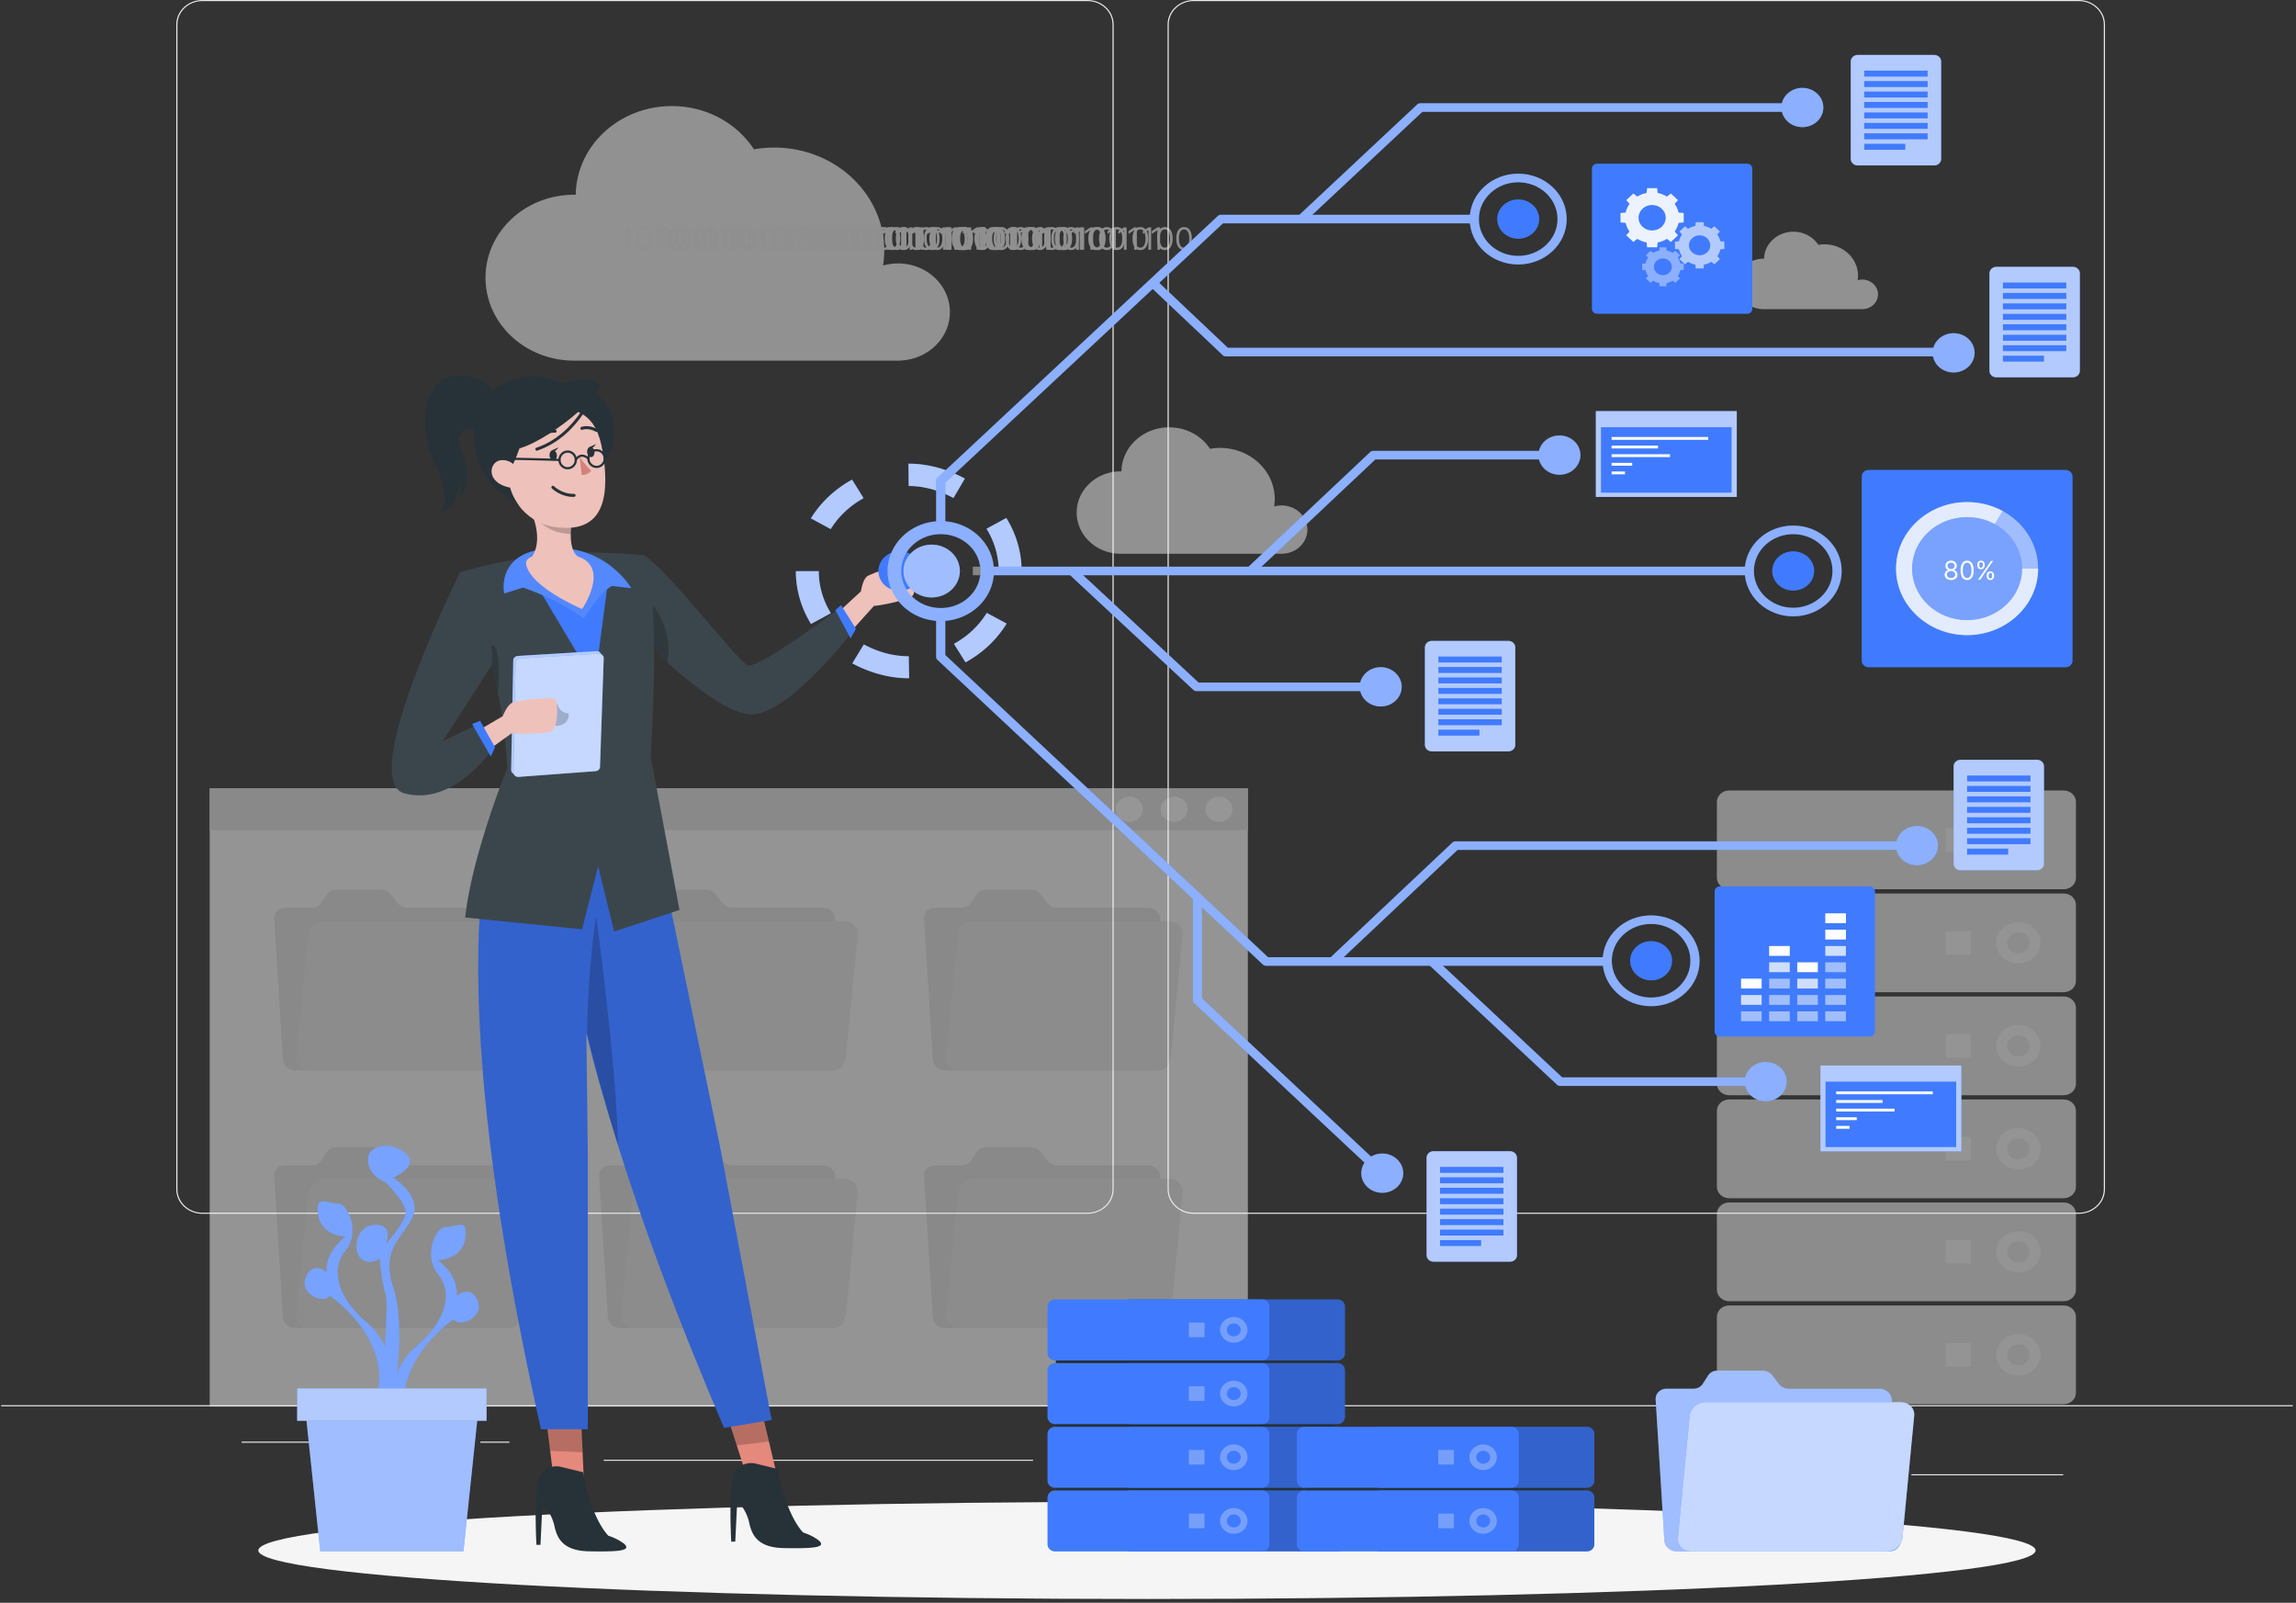 <svg width="523" height="365" fill="none" xmlns="http://www.w3.org/2000/svg"><rect width="100%" height="100%" fill="#333333" stroke="none"/><path d="M522.265 320.007h-522v.246h522v-.246zM469.961 335.732h-34.577v.245h34.577v-.245zM346.059 338.39h-9.073v.245h9.073v-.245zM434.34 326.662h-20.035v.246h20.035v-.246zM100.124 328.304h-45.09v.246h45.09v-.246zM116.034 328.304h-6.608v.246h6.608v-.246zM235.322 332.428H137.52v.246h97.802v-.246zM247.703 276.421H46.118c-3.29 0-5.962-2.502-5.962-5.58V5.581C40.156 2.5 42.83 0 46.118 0h201.596c3.288 0 5.961 2.502 5.961 5.58v265.261c-.01 3.078-2.683 5.58-5.972 5.58zM46.118.244c-3.143 0-5.7 2.395-5.7 5.336v265.261c0 2.941 2.557 5.336 5.7 5.336h201.596c3.142 0 5.7-2.395 5.7-5.336V5.581c0-2.942-2.558-5.337-5.7-5.337H46.118zM473.521 276.421H271.924c-3.288 0-5.961-2.502-5.961-5.58V5.581c0-3.08 2.673-5.581 5.961-5.581h201.597c3.288 0 5.961 2.502 5.961 5.58v265.261c0 3.078-2.673 5.58-5.961 5.58zM271.924.244c-3.142 0-5.7 2.395-5.7 5.336v265.261c0 2.941 2.558 5.336 5.7 5.336h201.597c3.142 0 5.7-2.395 5.7-5.336V5.581c0-2.942-2.558-5.337-5.7-5.337H271.924z" fill="#EBEBEB"/><g opacity=".5"><path d="M216.373 71.067c0-6.118-5.293-11.072-11.828-11.072-1.18 0-2.318.166-3.393.469.177-1.114.261-2.248.261-3.401 0-12.949-11.223-23.455-25.056-23.455-1.577 0-3.122.147-4.615.401-3.852-5.903-10.774-9.85-18.698-9.85-11.995 0-21.725 9.02-21.903 20.21-.125 0-.24-.02-.365-.02-11.15 0-20.181 8.463-20.181 18.89 0 10.437 9.041 18.89 20.181 18.89H204.9l-.011-.019c6.369-.156 11.484-5.033 11.484-11.043zM297.805 120.615c0-3.04-2.631-5.502-5.877-5.502-.585 0-1.149.078-1.692.234a11.15 11.15 0 0 0 .136-1.69c0-6.431-5.575-11.65-12.445-11.65-.783 0-1.545.069-2.296.206-1.911-2.932-5.356-4.896-9.292-4.896-5.961 0-10.795 4.485-10.878 10.036-.063 0-.126-.01-.178-.01-5.533 0-10.022 4.203-10.022 9.382 0 5.18 4.489 9.382 10.022 9.382h36.822l-.01-.01c3.163-.068 5.71-2.492 5.71-5.482zM427.783 67.04c0-1.856-1.607-3.37-3.601-3.37-.355 0-.71.048-1.034.146a6.85 6.85 0 0 0 .084-1.036c0-3.939-3.414-7.134-7.622-7.134-.48 0-.95.039-1.409.127-1.169-1.798-3.278-3-5.69-3-3.654 0-6.608 2.746-6.671 6.147-.042 0-.073-.01-.115-.01-3.393 0-6.139 2.57-6.139 5.746 0 3.176 2.746 5.746 6.139 5.746h22.551c1.952-.048 3.507-1.534 3.507-3.361z" fill="#F0F0F0"/><path d="M143.521 51.782v5.09h-.617v-4.444h-.029l-1.243.825v-.626l1.272-.846h.617zm3.125 5.16a1.52 1.52 0 0 1-.958-.306c-.263-.205-.464-.503-.604-.892-.139-.391-.208-.864-.208-1.417 0-.55.069-1.02.208-1.41.141-.39.343-.689.607-.894.265-.208.583-.311.955-.311.371 0 .688.103.952.31.265.206.467.504.606.895.141.39.211.86.211 1.41 0 .553-.069 1.026-.208 1.417-.14.39-.341.687-.604.892a1.52 1.52 0 0 1-.957.306zm0-.547c.371 0 .659-.179.865-.537.205-.358.308-.868.308-1.531 0-.44-.047-.816-.142-1.126-.093-.31-.227-.546-.403-.709a.887.887 0 0 0-.628-.243c-.368 0-.656.181-.863.544-.207.361-.311.873-.311 1.534 0 .44.047.815.139 1.124.093.308.227.542.401.703.175.16.387.241.634.241zm4.504-4.614v5.091h-.617v-4.444h-.03l-1.242.825v-.626l1.272-.846h.617zm3.124 5.161a1.52 1.52 0 0 1-.957-.306c-.263-.205-.464-.503-.604-.892-.139-.391-.208-.864-.208-1.417 0-.55.069-1.02.208-1.41.141-.39.343-.689.607-.894.265-.208.583-.311.954-.311.372 0 .689.103.952.31.266.206.468.504.607.895.141.39.211.86.211 1.41 0 .553-.069 1.026-.209 1.417-.139.39-.34.687-.604.892-.263.204-.582.306-.957.306zm0-.547c.372 0 .66-.179.865-.537.206-.358.309-.868.309-1.531 0-.44-.048-.816-.142-1.126-.093-.31-.227-.546-.403-.709a.888.888 0 0 0-.629-.243c-.367 0-.655.181-.862.544-.207.361-.311.873-.311 1.534 0 .44.047.815.139 1.124.093.308.227.542.401.703.175.16.386.241.633.241zm4.505-4.614v5.091h-.617v-4.444h-.03l-1.243.825v-.626l1.273-.846h.617zm3.124 5.161a1.52 1.52 0 0 1-.957-.306c-.263-.205-.465-.503-.604-.892-.139-.391-.209-.864-.209-1.417 0-.55.07-1.02.209-1.41.141-.39.343-.689.607-.894.265-.208.583-.311.954-.311.372 0 .689.103.952.31.266.206.468.504.607.895.141.39.211.86.211 1.41 0 .553-.069 1.026-.209 1.417-.139.39-.34.687-.604.892-.263.204-.582.306-.957.306zm0-.547c.372 0 .66-.179.865-.537.206-.358.309-.868.309-1.531 0-.44-.048-.816-.142-1.126-.093-.31-.227-.546-.403-.709a.888.888 0 0 0-.629-.243c-.368 0-.655.181-.862.544-.207.361-.311.873-.311 1.534 0 .44.046.815.139 1.124.093.308.226.542.4.703.176.16.387.241.634.241zm4.375.547a1.52 1.52 0 0 1-.957-.306c-.263-.205-.465-.503-.604-.892-.139-.391-.209-.864-.209-1.417 0-.55.07-1.02.209-1.41.141-.39.343-.689.607-.894.265-.208.583-.311.954-.311.372 0 .689.103.952.31.266.206.468.504.607.895.141.39.211.86.211 1.41 0 .553-.069 1.026-.209 1.417-.139.39-.34.687-.604.892-.263.204-.582.306-.957.306zm0-.547c.372 0 .66-.179.865-.537.206-.358.309-.868.309-1.531 0-.44-.048-.816-.142-1.126-.093-.31-.227-.546-.403-.709a.888.888 0 0 0-.629-.243c-.368 0-.655.181-.862.544-.207.361-.311.873-.311 1.534 0 .44.046.815.139 1.124.093.308.226.542.4.703.176.16.387.241.634.241zm4.375.547a1.52 1.52 0 0 1-.957-.306c-.263-.205-.465-.503-.604-.892-.139-.391-.209-.864-.209-1.417 0-.55.07-1.02.209-1.41.141-.39.343-.689.607-.894.265-.208.583-.311.954-.311.372 0 .689.103.952.31.266.206.468.504.607.895.141.39.211.86.211 1.41 0 .553-.069 1.026-.209 1.417-.139.39-.34.687-.604.892-.263.204-.582.306-.957.306zm0-.547c.372 0 .66-.179.865-.537.206-.358.309-.868.309-1.531 0-.44-.048-.816-.142-1.126-.093-.31-.227-.546-.403-.709a.888.888 0 0 0-.629-.243c-.368 0-.655.181-.862.544-.207.361-.311.873-.311 1.534 0 .44.046.815.139 1.124.093.308.226.542.4.703.176.16.387.241.634.241zm4.375.547a1.52 1.52 0 0 1-.957-.306c-.263-.205-.465-.503-.604-.892-.139-.391-.209-.864-.209-1.417 0-.55.07-1.02.209-1.41.141-.39.343-.689.607-.894.265-.208.583-.311.954-.311.372 0 .689.103.952.31.266.206.468.504.607.895.141.39.211.86.211 1.41 0 .553-.069 1.026-.209 1.417-.139.39-.34.687-.604.892-.263.204-.582.306-.957.306zm0-.547c.372 0 .66-.179.865-.537.206-.358.309-.868.309-1.531 0-.44-.048-.816-.142-1.126-.093-.31-.227-.546-.403-.709a.888.888 0 0 0-.629-.243c-.368 0-.655.181-.862.544-.207.361-.311.873-.311 1.534 0 .44.046.815.139 1.124.093.308.226.542.4.703.176.16.387.241.634.241zm4.505-4.614v5.091h-.617v-4.444h-.03l-1.243.825v-.626l1.273-.846h.617zm3.253 0v5.091h-.616v-4.444h-.03l-1.243.825v-.626l1.273-.846h.616zm3.254 0v5.091h-.616v-4.444h-.03l-1.243.825v-.626l1.273-.846h.616zm3.254 0v5.091h-.616v-4.444h-.03l-1.243.825v-.626l1.273-.846h.616zm3.254 0v5.091h-.616v-4.444h-.03l-1.243.825v-.626l1.273-.846h.616zm3.125 5.161c-.375 0-.694-.102-.957-.306-.264-.205-.465-.503-.604-.892-.139-.391-.209-.864-.209-1.417 0-.55.07-1.02.209-1.41.141-.39.343-.689.606-.894.265-.208.584-.311.955-.311s.688.103.952.31c.265.206.467.504.606.895.141.39.212.86.212 1.41 0 .553-.07 1.026-.209 1.417-.139.39-.341.687-.604.892a1.52 1.52 0 0 1-.957.306zm0-.547c.371 0 .659-.179.865-.537.205-.358.308-.868.308-1.531 0-.44-.047-.816-.142-1.126-.092-.31-.227-.546-.402-.709a.89.89 0 0 0-.629-.243c-.368 0-.656.181-.863.544-.207.361-.31.873-.31 1.534 0 .44.046.815.139 1.124.093.308.226.542.4.703.176.16.387.241.634.241zm4.504-4.614v5.091h-.616v-4.444h-.03l-1.243.825v-.626l1.273-.846h.616zm3.125 5.161c-.375 0-.694-.102-.957-.306-.264-.205-.465-.503-.604-.892-.14-.391-.209-.864-.209-1.417 0-.55.069-1.02.209-1.41.141-.39.343-.689.606-.894.265-.208.584-.311.955-.311s.688.103.952.31c.265.206.467.504.606.895.141.39.212.86.212 1.41 0 .553-.07 1.026-.209 1.417-.139.39-.341.687-.604.892a1.52 1.52 0 0 1-.957.306zm0-.547c.371 0 .659-.179.865-.537.205-.358.308-.868.308-1.531 0-.44-.047-.816-.142-1.126-.092-.31-.227-.546-.402-.709a.89.89 0 0 0-.629-.243c-.368 0-.656.181-.863.544-.207.361-.311.873-.311 1.534 0 .44.047.815.14 1.124.092.308.226.542.4.703.176.16.387.241.634.241zm4.504-4.614v5.091h-.616v-4.444h-.03l-1.243.825v-.626l1.273-.846h.616zm3.125 5.161c-.375 0-.694-.102-.957-.306-.264-.205-.465-.503-.604-.892-.14-.391-.209-.864-.209-1.417 0-.55.069-1.02.209-1.41.14-.39.343-.689.606-.894.265-.208.583-.311.955-.311.371 0 .688.103.952.31.265.206.467.504.606.895.141.39.212.86.212 1.41 0 .553-.07 1.026-.209 1.417-.139.39-.341.687-.604.892a1.52 1.52 0 0 1-.957.306zm0-.547c.371 0 .659-.179.865-.537.205-.358.308-.868.308-1.531 0-.44-.047-.816-.142-1.126-.093-.31-.227-.546-.402-.709a.89.89 0 0 0-.629-.243c-.368 0-.656.181-.863.544-.207.361-.311.873-.311 1.534 0 .44.047.815.14 1.124.092.308.226.542.4.703.175.16.387.241.634.241zm4.504-4.614v5.091h-.617v-4.444h-.029l-1.243.825v-.626l1.272-.846h.617zm3.125 5.161c-.375 0-.694-.102-.957-.306-.264-.205-.465-.503-.605-.892-.139-.391-.208-.864-.208-1.417 0-.55.069-1.02.208-1.41.141-.39.344-.689.607-.894.265-.208.583-.311.955-.311.371 0 .688.103.952.31.265.206.467.504.606.895.141.39.211.86.211 1.41 0 .553-.069 1.026-.208 1.417-.14.39-.341.687-.604.892a1.52 1.52 0 0 1-.957.306zm0-.547c.371 0 .659-.179.865-.537.205-.358.308-.868.308-1.531 0-.44-.047-.816-.142-1.126-.093-.31-.227-.546-.403-.709a.887.887 0 0 0-.628-.243c-.368 0-.656.181-.863.544-.207.361-.311.873-.311 1.534 0 .44.047.815.139 1.124.093.308.227.542.401.703.175.16.387.241.634.241zm4.504-4.614v5.091h-.617v-4.444h-.029l-1.243.825v-.626l1.272-.846h.617zm3.124 5.161a1.52 1.52 0 0 1-.957-.306c-.263-.205-.464-.503-.604-.892-.139-.391-.208-.864-.208-1.417 0-.55.069-1.02.208-1.41.141-.39.343-.689.607-.894.265-.208.583-.311.954-.311.372 0 .689.103.953.31.265.206.467.504.606.895.141.39.211.86.211 1.41 0 .553-.069 1.026-.208 1.417-.14.39-.341.687-.604.892a1.52 1.52 0 0 1-.958.306zm0-.547c.372 0 .66-.179.866-.537.205-.358.308-.868.308-1.531 0-.44-.047-.816-.142-1.126-.093-.31-.227-.546-.403-.709a.888.888 0 0 0-.629-.243c-.367 0-.655.181-.862.544-.207.361-.311.873-.311 1.534 0 .44.047.815.139 1.124.093.308.227.542.401.703.175.16.387.241.633.241zm4.505-4.614v5.091h-.617v-4.444h-.03l-1.242.825v-.626l1.272-.846h.617z" fill="#EBEBEB"/><path d="M151.221 56.942c-.375 0-.694-.102-.957-.306-.264-.205-.465-.503-.604-.892-.14-.391-.209-.864-.209-1.417 0-.55.069-1.02.209-1.41.14-.39.343-.689.606-.894.265-.208.583-.311.955-.311.371 0 .688.103.952.31.265.206.467.504.606.895.141.39.212.86.212 1.41 0 .553-.07 1.026-.209 1.417-.139.39-.341.687-.604.892a1.52 1.52 0 0 1-.957.306zm0-.547c.371 0 .659-.179.865-.537.205-.358.308-.868.308-1.531 0-.44-.047-.816-.142-1.126-.092-.31-.227-.546-.402-.709a.89.89 0 0 0-.629-.243c-.368 0-.656.181-.863.544-.207.361-.311.873-.311 1.534 0 .44.047.815.14 1.124.092.308.226.542.4.703.175.16.387.241.634.241zm4.375.547c-.375 0-.694-.102-.957-.306-.264-.205-.465-.503-.604-.892-.14-.391-.209-.864-.209-1.417 0-.55.069-1.02.209-1.41.14-.39.343-.689.606-.894.265-.208.583-.311.955-.311.371 0 .688.103.952.31.265.206.467.504.606.895.141.39.212.86.212 1.41 0 .553-.07 1.026-.209 1.417-.139.39-.341.687-.604.892a1.52 1.52 0 0 1-.957.306zm0-.547c.371 0 .659-.179.865-.537.205-.358.308-.868.308-1.531 0-.44-.047-.816-.142-1.126-.092-.31-.227-.546-.402-.709a.89.89 0 0 0-.629-.243c-.368 0-.656.181-.863.544-.207.361-.311.873-.311 1.534 0 .44.047.815.14 1.124.092.308.226.542.4.703.175.16.387.241.634.241zm4.504-4.614v5.091h-.617v-4.444h-.029l-1.243.825v-.626l1.272-.846h.617zm3.254 0v5.091h-.617v-4.444h-.029l-1.243.825v-.626l1.272-.846h.617zm3.125 5.161a1.52 1.52 0 0 1-.958-.306c-.263-.205-.464-.503-.604-.892-.139-.391-.208-.864-.208-1.417 0-.55.069-1.02.208-1.41.141-.39.343-.689.607-.894.265-.208.583-.311.955-.311.371 0 .688.103.952.31.265.206.467.504.606.895.141.39.211.86.211 1.41 0 .553-.069 1.026-.208 1.417-.14.39-.341.687-.604.892a1.52 1.52 0 0 1-.957.306zm0-.547c.371 0 .659-.179.865-.537.205-.358.308-.868.308-1.531 0-.44-.047-.816-.142-1.126-.093-.31-.227-.546-.403-.709a.887.887 0 0 0-.628-.243c-.368 0-.656.181-.863.544-.207.361-.311.873-.311 1.534 0 .44.047.815.139 1.124.093.308.227.542.401.703.175.16.387.241.634.241zm4.504-4.614v5.091h-.617v-4.444h-.03l-1.242.825v-.626l1.272-.846h.617zm3.254 0v5.091h-.617v-4.444h-.03l-1.243.825v-.626l1.273-.846h.617zm3.124 5.161a1.52 1.52 0 0 1-.957-.306c-.263-.205-.465-.503-.604-.892-.139-.391-.209-.864-.209-1.417 0-.55.07-1.02.209-1.41.141-.39.343-.689.607-.894.265-.208.583-.311.954-.311.372 0 .689.103.952.31.266.206.468.504.607.895.141.39.211.86.211 1.41 0 .553-.069 1.026-.209 1.417-.139.39-.34.687-.604.892-.263.204-.582.306-.957.306zm0-.547c.372 0 .66-.179.865-.537.206-.358.309-.868.309-1.531 0-.44-.048-.816-.142-1.126-.093-.31-.227-.546-.403-.709a.888.888 0 0 0-.629-.243c-.368 0-.655.181-.862.544-.207.361-.311.873-.311 1.534 0 .44.046.815.139 1.124.093.308.226.542.4.703.176.16.387.241.634.241zm4.375.547a1.52 1.52 0 0 1-.957-.306c-.263-.205-.465-.503-.604-.892-.139-.391-.209-.864-.209-1.417 0-.55.07-1.02.209-1.41.141-.39.343-.689.607-.894.265-.208.583-.311.954-.311.372 0 .689.103.952.31.266.206.468.504.607.895.141.39.211.86.211 1.41 0 .553-.069 1.026-.209 1.417-.139.39-.34.687-.604.892-.263.204-.582.306-.957.306zm0-.547c.372 0 .66-.179.865-.537.206-.358.309-.868.309-1.531 0-.44-.048-.816-.142-1.126-.093-.31-.227-.546-.403-.709a.888.888 0 0 0-.629-.243c-.368 0-.655.181-.862.544-.207.361-.311.873-.311 1.534 0 .44.046.815.139 1.124.093.308.226.542.4.703.176.16.387.241.634.241zm4.505-4.614v5.091h-.617v-4.444h-.03l-1.243.825v-.626l1.273-.846h.617zm3.253 0v5.091h-.616v-4.444h-.03l-1.243.825v-.626l1.273-.846h.616zm3.125 5.161a1.52 1.52 0 0 1-.957-.306c-.263-.205-.465-.503-.604-.892-.139-.391-.209-.864-.209-1.417 0-.55.07-1.02.209-1.41.141-.39.343-.689.607-.894.265-.208.583-.311.954-.311s.689.103.952.31c.265.206.468.504.607.895.141.39.211.86.211 1.41 0 .553-.07 1.026-.209 1.417-.139.39-.34.687-.604.892-.263.204-.582.306-.957.306zm0-.547c.371 0 .66-.179.865-.537.206-.358.308-.868.308-1.531 0-.44-.047-.816-.141-1.126-.093-.31-.227-.546-.403-.709a.89.89 0 0 0-.629-.243c-.368 0-.655.181-.862.544-.208.361-.311.873-.311 1.534 0 .44.046.815.139 1.124.093.308.226.542.4.703.176.16.387.241.634.241zm4.375.547a1.52 1.52 0 0 1-.957-.306c-.263-.205-.465-.503-.604-.892-.139-.391-.209-.864-.209-1.417 0-.55.07-1.02.209-1.41.141-.39.343-.689.607-.894.265-.208.583-.311.954-.311s.689.103.952.31c.265.206.468.504.607.895.141.39.211.86.211 1.41 0 .553-.07 1.026-.209 1.417-.139.39-.34.687-.604.892-.263.204-.582.306-.957.306zm0-.547c.371 0 .66-.179.865-.537.206-.358.308-.868.308-1.531 0-.44-.047-.816-.141-1.126-.093-.31-.227-.546-.403-.709a.89.89 0 0 0-.629-.243c-.368 0-.655.181-.862.544-.208.361-.311.873-.311 1.534 0 .44.046.815.139 1.124.093.308.226.542.4.703.176.16.387.241.634.241zm4.375.547a1.52 1.52 0 0 1-.957-.306c-.263-.205-.465-.503-.604-.892-.139-.391-.209-.864-.209-1.417 0-.55.07-1.02.209-1.41.141-.39.343-.689.607-.894.265-.208.583-.311.954-.311s.689.103.952.31c.265.206.468.504.607.895.141.39.211.86.211 1.41 0 .553-.07 1.026-.209 1.417-.139.39-.34.687-.604.892-.263.204-.582.306-.957.306zm0-.547c.371 0 .66-.179.865-.537.206-.358.308-.868.308-1.531 0-.44-.047-.816-.141-1.126-.093-.31-.227-.546-.403-.709a.89.89 0 0 0-.629-.243c-.368 0-.655.181-.862.544-.208.361-.311.873-.311 1.534 0 .44.046.815.139 1.124.093.308.226.542.4.703.176.16.387.241.634.241zm4.504-4.614v5.091h-.616v-4.444h-.03l-1.243.825v-.626l1.273-.846h.616zm3.254 0v5.091h-.616v-4.444h-.03l-1.243.825v-.626l1.273-.846h.616zm3.125 5.161c-.375 0-.694-.102-.957-.306-.264-.205-.465-.503-.604-.892-.139-.391-.209-.864-.209-1.417 0-.55.07-1.02.209-1.41.141-.39.343-.689.606-.894.266-.208.584-.311.955-.311s.689.103.952.31c.265.206.467.504.607.895.14.39.211.86.211 1.41 0 .553-.07 1.026-.209 1.417-.139.39-.341.687-.604.892a1.52 1.52 0 0 1-.957.306zm0-.547c.371 0 .66-.179.865-.537.206-.358.308-.868.308-1.531 0-.44-.047-.816-.141-1.126-.093-.31-.227-.546-.403-.709a.89.89 0 0 0-.629-.243c-.368 0-.655.181-.863.544-.207.361-.31.873-.31 1.534 0 .44.046.815.139 1.124.093.308.226.542.4.703.176.16.387.241.634.241zm4.504-4.614v5.091h-.616v-4.444h-.03l-1.243.825v-.626l1.273-.846h.616zm3.125 5.161c-.375 0-.694-.102-.957-.306-.264-.205-.465-.503-.604-.892-.139-.391-.209-.864-.209-1.417 0-.55.07-1.02.209-1.41.141-.39.343-.689.606-.894.265-.208.584-.311.955-.311s.688.103.952.31c.265.206.467.504.606.895.141.39.212.86.212 1.41 0 .553-.07 1.026-.209 1.417-.139.39-.341.687-.604.892a1.52 1.52 0 0 1-.957.306zm0-.547c.371 0 .659-.179.865-.537.205-.358.308-.868.308-1.531 0-.44-.047-.816-.142-1.126-.092-.31-.227-.546-.402-.709a.89.89 0 0 0-.629-.243c-.368 0-.656.181-.863.544-.207.361-.31.873-.31 1.534 0 .44.046.815.139 1.124.093.308.226.542.4.703.176.16.387.241.634.241zm4.504-4.614v5.091h-.616v-4.444h-.03l-1.243.825v-.626l1.273-.846h.616zm3.254 0v5.091h-.616v-4.444h-.03l-1.243.825v-.626l1.273-.846h.616zm3.254 0v5.091h-.617v-4.444h-.029l-1.243.825v-.626l1.272-.846h.617zm3.254 0v5.091h-.617v-4.444h-.029l-1.243.825v-.626l1.272-.846h.617zm3.254 0v5.091h-.617v-4.444h-.03l-1.242.825v-.626l1.272-.846h.617z" fill="#EBEBEB"/><path d="M159.181 51.782v5.09h-.617v-4.444h-.03l-1.243.825v-.626l1.273-.846h.617zm3.253 0v5.09h-.616v-4.444h-.03l-1.243.825v-.626l1.273-.846h.616zm3.254 0v5.09h-.616v-4.444h-.03l-1.243.825v-.626l1.273-.846h.616zm3.254 0v5.09h-.616v-4.444h-.03l-1.243.825v-.626l1.273-.846h.616zm3.254 0v5.09h-.616v-4.444h-.03l-1.243.825v-.626l1.273-.846h.616zm3.125 5.16c-.375 0-.694-.102-.957-.306-.264-.205-.465-.503-.604-.892-.139-.391-.209-.864-.209-1.417 0-.55.07-1.02.209-1.41.141-.39.343-.689.606-.894.265-.208.584-.311.955-.311s.688.103.952.31c.265.206.467.504.606.895.141.39.212.86.212 1.41 0 .553-.07 1.026-.209 1.417-.139.39-.341.687-.604.892a1.52 1.52 0 0 1-.957.306zm0-.547c.371 0 .659-.179.865-.537.205-.358.308-.868.308-1.531 0-.44-.047-.816-.142-1.126-.092-.31-.227-.546-.402-.709a.89.89 0 0 0-.629-.243c-.368 0-.656.181-.863.544-.207.361-.31.873-.31 1.534 0 .44.046.815.139 1.124.093.308.226.542.4.703.176.16.387.241.634.241zm4.504-4.614v5.091h-.616v-4.444h-.03l-1.243.825v-.626l1.273-.846h.616zm3.125 5.161c-.375 0-.694-.102-.957-.306-.264-.205-.465-.503-.604-.892-.14-.391-.209-.864-.209-1.417 0-.55.069-1.02.209-1.41.14-.39.343-.689.606-.894.265-.208.583-.311.955-.311.371 0 .688.103.952.31.265.206.467.504.606.895.141.39.212.86.212 1.41 0 .553-.07 1.026-.209 1.417-.139.39-.341.687-.604.892a1.52 1.52 0 0 1-.957.306zm0-.547c.371 0 .659-.179.865-.537.205-.358.308-.868.308-1.531 0-.44-.047-.816-.142-1.126-.092-.31-.227-.546-.402-.709a.89.89 0 0 0-.629-.243c-.368 0-.656.181-.863.544-.207.361-.311.873-.311 1.534 0 .44.047.815.14 1.124.092.308.226.542.4.703.175.16.387.241.634.241zm4.504-4.614v5.091h-.617v-4.444h-.029l-1.243.825v-.626l1.272-.846h.617zm3.125 5.161c-.375 0-.694-.102-.957-.306-.264-.205-.465-.503-.604-.892-.14-.391-.209-.864-.209-1.417 0-.55.069-1.02.209-1.41.14-.39.343-.689.606-.894.265-.208.583-.311.955-.311.371 0 .688.103.952.31.265.206.467.504.606.895.141.39.211.86.211 1.41 0 .553-.069 1.026-.208 1.417-.14.39-.341.687-.604.892a1.52 1.52 0 0 1-.957.306zm0-.547c.371 0 .659-.179.865-.537.205-.358.308-.868.308-1.531 0-.44-.047-.816-.142-1.126-.093-.31-.227-.546-.402-.709a.89.89 0 0 0-.629-.243c-.368 0-.656.181-.863.544-.207.361-.311.873-.311 1.534 0 .44.047.815.14 1.124.092.308.226.542.4.703.175.16.387.241.634.241zm4.504-4.614v5.091h-.617v-4.444h-.029l-1.243.825v-.626l1.272-.846h.617zm3.125 5.161a1.52 1.52 0 0 1-.958-.306c-.263-.205-.464-.503-.604-.892-.139-.391-.208-.864-.208-1.417 0-.55.069-1.02.208-1.41.141-.39.343-.689.607-.894.265-.208.583-.311.955-.311.371 0 .688.103.952.31.265.206.467.504.606.895.141.39.211.86.211 1.41 0 .553-.069 1.026-.208 1.417-.14.39-.341.687-.604.892a1.52 1.52 0 0 1-.957.306zm0-.547c.371 0 .659-.179.865-.537.205-.358.308-.868.308-1.531 0-.44-.047-.816-.142-1.126-.093-.31-.227-.546-.403-.709a.887.887 0 0 0-.628-.243c-.368 0-.656.181-.863.544-.207.361-.311.873-.311 1.534 0 .44.047.815.139 1.124.093.308.227.542.401.703.175.16.387.241.634.241zm4.504-4.614v5.091h-.617v-4.444h-.03l-1.242.825v-.626l1.272-.846h.617zm3.124 5.161a1.52 1.52 0 0 1-.957-.306c-.263-.205-.464-.503-.604-.892-.139-.391-.208-.864-.208-1.417 0-.55.069-1.02.208-1.41.141-.39.343-.689.607-.894.265-.208.583-.311.954-.311.372 0 .689.103.952.31.266.206.468.504.607.895.141.39.211.86.211 1.41 0 .553-.069 1.026-.208 1.417-.14.39-.341.687-.605.892-.263.204-.582.306-.957.306zm0-.547c.372 0 .66-.179.865-.537.206-.358.309-.868.309-1.531 0-.44-.048-.816-.142-1.126-.093-.31-.227-.546-.403-.709a.888.888 0 0 0-.629-.243c-.367 0-.655.181-.862.544-.207.361-.311.873-.311 1.534 0 .44.047.815.139 1.124.093.308.227.542.401.703.175.16.387.241.633.241zm4.505-4.614v5.091h-.617v-4.444h-.03l-1.243.825v-.626l1.273-.846h.617zm3.124 5.161a1.52 1.52 0 0 1-.957-.306c-.263-.205-.465-.503-.604-.892-.139-.391-.209-.864-.209-1.417 0-.55.07-1.02.209-1.41.141-.39.343-.689.607-.894.265-.208.583-.311.954-.311.372 0 .689.103.952.31.266.206.468.504.607.895.141.39.211.86.211 1.41 0 .553-.069 1.026-.209 1.417-.139.39-.34.687-.604.892-.263.204-.582.306-.957.306zm0-.547c.372 0 .66-.179.865-.537.206-.358.309-.868.309-1.531 0-.44-.048-.816-.142-1.126-.093-.31-.227-.546-.403-.709a.888.888 0 0 0-.629-.243c-.368 0-.655.181-.862.544-.207.361-.311.873-.311 1.534 0 .44.046.815.139 1.124.093.308.226.542.4.703.176.16.387.241.634.241zm4.505-4.614v5.091h-.617v-4.444h-.03l-1.243.825v-.626l1.273-.846h.617zm3.253 0v5.091h-.616v-4.444h-.03l-1.243.825v-.626l1.273-.846h.616zm3.254 0v5.091h-.616v-4.444h-.03l-1.243.825v-.626l1.273-.846h.616zm3.254 0v5.091h-.616v-4.444h-.03l-1.243.825v-.626l1.273-.846h.616zm3.125 5.161c-.375 0-.694-.102-.957-.306-.264-.205-.465-.503-.604-.892-.139-.391-.209-.864-.209-1.417 0-.55.07-1.02.209-1.41.141-.39.343-.689.606-.894.266-.208.584-.311.955-.311s.689.103.952.31c.265.206.467.504.607.895.14.39.211.86.211 1.41 0 .553-.07 1.026-.209 1.417-.139.39-.341.687-.604.892a1.52 1.52 0 0 1-.957.306zm0-.547c.371 0 .66-.179.865-.537.206-.358.308-.868.308-1.531 0-.44-.047-.816-.141-1.126-.093-.31-.227-.546-.403-.709a.89.89 0 0 0-.629-.243c-.368 0-.655.181-.863.544-.207.361-.31.873-.31 1.534 0 .44.046.815.139 1.124.093.308.226.542.4.703.176.16.387.241.634.241zm4.375.547c-.375 0-.694-.102-.957-.306-.264-.205-.465-.503-.604-.892-.139-.391-.209-.864-.209-1.417 0-.55.07-1.02.209-1.41.141-.39.343-.689.606-.894.266-.208.584-.311.955-.311s.689.103.952.31c.265.206.467.504.607.895.14.39.211.86.211 1.41 0 .553-.07 1.026-.209 1.417-.139.39-.341.687-.604.892a1.52 1.52 0 0 1-.957.306zm0-.547c.371 0 .66-.179.865-.537.206-.358.308-.868.308-1.531 0-.44-.047-.816-.141-1.126-.093-.31-.227-.546-.403-.709a.89.89 0 0 0-.629-.243c-.368 0-.655.181-.863.544-.207.361-.31.873-.31 1.534 0 .44.046.815.139 1.124.093.308.226.542.4.703.176.16.387.241.634.241zm4.375.547c-.375 0-.694-.102-.957-.306-.264-.205-.465-.503-.604-.892-.139-.391-.209-.864-.209-1.417 0-.55.07-1.02.209-1.41.141-.39.343-.689.606-.894.266-.208.584-.311.955-.311s.689.103.952.31c.265.206.467.504.607.895.14.39.211.86.211 1.41 0 .553-.07 1.026-.209 1.417-.139.39-.341.687-.604.892a1.52 1.52 0 0 1-.957.306zm0-.547c.371 0 .66-.179.865-.537.206-.358.308-.868.308-1.531 0-.44-.047-.816-.141-1.126-.093-.31-.227-.546-.403-.709a.89.89 0 0 0-.629-.243c-.368 0-.655.181-.863.544-.207.361-.31.873-.31 1.534 0 .44.046.815.139 1.124.093.308.226.542.4.703.176.16.387.241.634.241zm4.375.547c-.375 0-.694-.102-.957-.306-.264-.205-.465-.503-.604-.892-.139-.391-.209-.864-.209-1.417 0-.55.07-1.02.209-1.41.141-.39.343-.689.606-.894.266-.208.584-.311.955-.311s.689.103.952.31c.265.206.467.504.607.895.14.39.211.86.211 1.41 0 .553-.07 1.026-.209 1.417-.139.39-.341.687-.604.892a1.52 1.52 0 0 1-.957.306zm0-.547c.371 0 .66-.179.865-.537.206-.358.308-.868.308-1.531 0-.44-.047-.816-.141-1.126-.093-.31-.227-.546-.403-.709a.89.89 0 0 0-.629-.243c-.368 0-.655.181-.863.544-.207.361-.31.873-.31 1.534 0 .44.046.815.139 1.124.093.308.226.542.4.703.176.16.387.241.634.241z" fill="#EBEBEB"/><path d="M167.01 51.782v5.09h-.616v-4.444h-.03l-1.243.825v-.626l1.273-.846h.616zm3.125 5.16c-.375 0-.694-.102-.957-.306-.264-.205-.465-.503-.604-.892-.14-.391-.209-.864-.209-1.417 0-.55.069-1.02.209-1.41.141-.39.343-.689.606-.894.265-.208.584-.311.955-.311s.688.103.952.31c.265.206.467.504.606.895.141.39.212.86.212 1.41 0 .553-.07 1.026-.209 1.417-.139.39-.341.687-.604.892a1.52 1.52 0 0 1-.957.306zm0-.547c.371 0 .659-.179.865-.537.205-.358.308-.868.308-1.531 0-.44-.047-.816-.142-1.126-.092-.31-.227-.546-.402-.709a.89.89 0 0 0-.629-.243c-.368 0-.656.181-.863.544-.207.361-.311.873-.311 1.534 0 .44.047.815.14 1.124.092.308.226.542.4.703.176.16.387.241.634.241zm4.504-4.614v5.091h-.616v-4.444h-.03l-1.243.825v-.626l1.273-.846h.616zm3.125 5.161c-.375 0-.694-.102-.957-.306-.264-.205-.465-.503-.604-.892-.14-.391-.209-.864-.209-1.417 0-.55.069-1.02.209-1.41.14-.39.343-.689.606-.894.265-.208.583-.311.955-.311.371 0 .688.103.952.31.265.206.467.504.606.895.141.39.212.86.212 1.41 0 .553-.07 1.026-.209 1.417-.139.39-.341.687-.604.892a1.52 1.52 0 0 1-.957.306zm0-.547c.371 0 .659-.179.865-.537.205-.358.308-.868.308-1.531 0-.44-.047-.816-.142-1.126-.093-.31-.227-.546-.402-.709a.89.89 0 0 0-.629-.243c-.368 0-.656.181-.863.544-.207.361-.311.873-.311 1.534 0 .44.047.815.14 1.124.092.308.226.542.4.703.175.16.387.241.634.241zm4.504-4.614v5.091h-.617v-4.444h-.029l-1.243.825v-.626l1.272-.846h.617zm3.125 5.161c-.375 0-.694-.102-.957-.306-.264-.205-.465-.503-.605-.892-.139-.391-.208-.864-.208-1.417 0-.55.069-1.02.208-1.41.141-.39.344-.689.607-.894.265-.208.583-.311.955-.311.371 0 .688.103.952.31.265.206.467.504.606.895.141.39.211.86.211 1.41 0 .553-.069 1.026-.208 1.417-.14.39-.341.687-.604.892a1.52 1.52 0 0 1-.957.306zm0-.547c.371 0 .659-.179.865-.537.205-.358.308-.868.308-1.531 0-.44-.047-.816-.142-1.126-.093-.31-.227-.546-.403-.709a.887.887 0 0 0-.628-.243c-.368 0-.656.181-.863.544-.207.361-.311.873-.311 1.534 0 .44.047.815.139 1.124.093.308.227.542.401.703.175.16.387.241.634.241zm4.375.547c-.375 0-.694-.102-.957-.306-.264-.205-.465-.503-.605-.892-.139-.391-.208-.864-.208-1.417 0-.55.069-1.02.208-1.41.141-.39.344-.689.607-.894.265-.208.583-.311.955-.311.371 0 .688.103.952.31.265.206.467.504.606.895.141.39.211.86.211 1.41 0 .553-.069 1.026-.208 1.417-.14.39-.341.687-.604.892a1.52 1.52 0 0 1-.957.306zm0-.547c.371 0 .659-.179.865-.537.205-.358.308-.868.308-1.531 0-.44-.047-.816-.142-1.126-.093-.31-.227-.546-.403-.709a.887.887 0 0 0-.628-.243c-.368 0-.656.181-.863.544-.207.361-.311.873-.311 1.534 0 .44.047.815.139 1.124.093.308.227.542.401.703.175.16.387.241.634.241zm4.375.547c-.375 0-.694-.102-.957-.306-.264-.205-.465-.503-.605-.892-.139-.391-.208-.864-.208-1.417 0-.55.069-1.02.208-1.41.141-.39.344-.689.607-.894.265-.208.583-.311.955-.311.371 0 .688.103.952.31.265.206.467.504.606.895.141.39.211.86.211 1.41 0 .553-.069 1.026-.208 1.417-.14.39-.341.687-.604.892a1.52 1.52 0 0 1-.957.306zm0-.547c.371 0 .659-.179.865-.537.205-.358.308-.868.308-1.531 0-.44-.047-.816-.142-1.126-.093-.31-.227-.546-.403-.709a.887.887 0 0 0-.628-.243c-.368 0-.656.181-.863.544-.207.361-.311.873-.311 1.534 0 .44.047.815.139 1.124.093.308.227.542.401.703.175.16.387.241.634.241zm4.375.547c-.375 0-.694-.102-.957-.306-.264-.205-.465-.503-.605-.892-.139-.391-.208-.864-.208-1.417 0-.55.069-1.02.208-1.41.141-.39.344-.689.607-.894.265-.208.583-.311.955-.311.371 0 .688.103.952.31.265.206.467.504.606.895.141.39.211.86.211 1.41 0 .553-.069 1.026-.208 1.417-.14.39-.341.687-.604.892a1.52 1.52 0 0 1-.957.306zm0-.547c.371 0 .659-.179.865-.537.205-.358.308-.868.308-1.531 0-.44-.047-.816-.142-1.126-.093-.31-.227-.546-.403-.709a.887.887 0 0 0-.628-.243c-.368 0-.656.181-.863.544-.207.361-.311.873-.311 1.534 0 .44.047.815.139 1.124.093.308.227.542.401.703.175.16.387.241.634.241zm4.504-4.614v5.091h-.617v-4.444h-.029l-1.243.825v-.626l1.272-.846h.617zm3.254 0v5.091h-.617v-4.444h-.03l-1.242.825v-.626l1.272-.846h.617zm3.254 0v5.091h-.617v-4.444h-.03l-1.243.825v-.626l1.273-.846h.617zm3.254 0v5.091h-.617v-4.444h-.03l-1.243.825v-.626l1.273-.846h.617zm3.253 0v5.091h-.616v-4.444h-.03l-1.243.825v-.626l1.273-.846h.616zm3.125 5.161a1.52 1.52 0 0 1-.957-.306c-.263-.205-.465-.503-.604-.892-.139-.391-.209-.864-.209-1.417 0-.55.07-1.02.209-1.41.141-.39.343-.689.607-.894.265-.208.583-.311.954-.311s.689.103.952.31c.265.206.467.504.607.895.141.39.211.86.211 1.41 0 .553-.07 1.026-.209 1.417-.139.39-.34.687-.604.892-.263.204-.582.306-.957.306zm0-.547c.371 0 .66-.179.865-.537.206-.358.308-.868.308-1.531 0-.44-.047-.816-.141-1.126-.093-.31-.227-.546-.403-.709a.89.89 0 0 0-.629-.243c-.368 0-.655.181-.862.544-.208.361-.311.873-.311 1.534 0 .44.046.815.139 1.124.093.308.226.542.4.703.176.16.387.241.634.241zm4.504-4.614v5.091h-.616v-4.444h-.03l-1.243.825v-.626l1.273-.846h.616zm3.125 5.161c-.375 0-.694-.102-.957-.306-.264-.205-.465-.503-.604-.892-.139-.391-.209-.864-.209-1.417 0-.55.07-1.02.209-1.41.141-.39.343-.689.606-.894.266-.208.584-.311.955-.311s.689.103.952.31c.265.206.467.504.607.895.14.39.211.86.211 1.41 0 .553-.07 1.026-.209 1.417-.139.39-.34.687-.604.892-.263.204-.582.306-.957.306zm0-.547c.371 0 .66-.179.865-.537.206-.358.308-.868.308-1.531 0-.44-.047-.816-.141-1.126-.093-.31-.227-.546-.403-.709a.89.89 0 0 0-.629-.243c-.368 0-.655.181-.863.544-.207.361-.31.873-.31 1.534 0 .44.046.815.139 1.124.093.308.226.542.4.703.176.16.387.241.634.241zm4.504-4.614v5.091h-.616v-4.444h-.03l-1.243.825v-.626l1.273-.846h.616zm3.125 5.161c-.375 0-.694-.102-.957-.306-.264-.205-.465-.503-.604-.892-.139-.391-.209-.864-.209-1.417 0-.55.07-1.02.209-1.41.141-.39.343-.689.606-.894.266-.208.584-.311.955-.311s.688.103.952.31c.265.206.467.504.607.895.14.39.211.86.211 1.41 0 .553-.07 1.026-.209 1.417-.139.39-.341.687-.604.892a1.52 1.52 0 0 1-.957.306zm0-.547c.371 0 .659-.179.865-.537.205-.358.308-.868.308-1.531 0-.44-.047-.816-.141-1.126-.093-.31-.228-.546-.403-.709a.89.89 0 0 0-.629-.243c-.368 0-.655.181-.863.544-.207.361-.31.873-.31 1.534 0 .44.046.815.139 1.124.093.308.226.542.4.703.176.16.387.241.634.241zm4.504-4.614v5.091h-.616v-4.444h-.03l-1.243.825v-.626l1.273-.846h.616zm3.125 5.161c-.375 0-.694-.102-.957-.306-.264-.205-.465-.503-.604-.892-.139-.391-.209-.864-.209-1.417 0-.55.07-1.02.209-1.41.141-.39.343-.689.606-.894.265-.208.584-.311.955-.311s.688.103.952.31c.265.206.467.504.606.895.141.39.212.86.212 1.41 0 .553-.07 1.026-.209 1.417-.139.39-.341.687-.604.892a1.52 1.52 0 0 1-.957.306zm0-.547c.371 0 .659-.179.865-.537.205-.358.308-.868.308-1.531 0-.44-.047-.816-.142-1.126-.092-.31-.227-.546-.402-.709a.89.89 0 0 0-.629-.243c-.368 0-.656.181-.863.544-.207.361-.31.873-.31 1.534 0 .44.046.815.139 1.124.093.308.226.542.4.703.176.16.387.241.634.241zm4.504-4.614v5.091h-.616v-4.444h-.03l-1.243.825v-.626l1.273-.846h.616zm3.125 5.161c-.375 0-.694-.102-.957-.306-.264-.205-.465-.503-.604-.892-.14-.391-.209-.864-.209-1.417 0-.55.069-1.02.209-1.41.141-.39.343-.689.606-.894.265-.208.584-.311.955-.311s.688.103.952.31c.265.206.467.504.606.895.141.39.212.86.212 1.41 0 .553-.07 1.026-.209 1.417-.139.39-.341.687-.604.892a1.52 1.52 0 0 1-.957.306zm0-.547c.371 0 .659-.179.865-.537.205-.358.308-.868.308-1.531 0-.44-.047-.816-.142-1.126-.092-.31-.227-.546-.402-.709a.89.89 0 0 0-.629-.243c-.368 0-.656.181-.863.544-.207.361-.311.873-.311 1.534 0 .44.047.815.14 1.124.092.308.226.542.4.703.176.16.387.241.634.241zm4.504-4.614v5.091h-.616v-4.444h-.03l-1.243.825v-.626l1.273-.846h.616z" fill="#EBEBEB"/><path d="M174.711 56.942a1.52 1.52 0 0 1-.957-.306c-.263-.205-.464-.503-.604-.892-.139-.391-.208-.864-.208-1.417 0-.55.069-1.02.208-1.41.141-.39.343-.689.607-.894.265-.208.583-.311.954-.311.372 0 .689.103.952.31.266.206.468.504.607.895.141.39.211.86.211 1.41 0 .553-.069 1.026-.208 1.417-.14.39-.341.687-.605.892-.263.204-.582.306-.957.306zm0-.547c.372 0 .66-.179.865-.537.206-.358.309-.868.309-1.531 0-.44-.048-.816-.142-1.126-.093-.31-.227-.546-.403-.709a.888.888 0 0 0-.629-.243c-.367 0-.655.181-.862.544-.207.361-.311.873-.311 1.534 0 .44.047.815.139 1.124.093.308.227.542.401.703.175.16.387.241.633.241zm4.375.547a1.52 1.52 0 0 1-.957-.306c-.263-.205-.464-.503-.604-.892-.139-.391-.208-.864-.208-1.417 0-.55.069-1.02.208-1.41.141-.39.343-.689.607-.894.265-.208.583-.311.954-.311.372 0 .689.103.952.31.266.206.468.504.607.895.141.39.211.86.211 1.41 0 .553-.069 1.026-.208 1.417-.14.39-.341.687-.605.892-.263.204-.582.306-.957.306zm0-.547c.372 0 .66-.179.865-.537.206-.358.309-.868.309-1.531 0-.44-.048-.816-.142-1.126-.093-.31-.227-.546-.403-.709a.888.888 0 0 0-.629-.243c-.367 0-.655.181-.862.544-.207.361-.311.873-.311 1.534 0 .44.047.815.139 1.124.093.308.227.542.401.703.175.16.387.241.633.241zm4.375.547a1.52 1.52 0 0 1-.957-.306c-.263-.205-.464-.503-.604-.892-.139-.391-.208-.864-.208-1.417 0-.55.069-1.02.208-1.41.141-.39.343-.689.607-.894.265-.208.583-.311.954-.311.372 0 .689.103.952.31.266.206.468.504.607.895.141.39.211.86.211 1.41 0 .553-.069 1.026-.208 1.417-.14.39-.341.687-.605.892-.263.204-.582.306-.957.306zm0-.547c.372 0 .66-.179.865-.537.206-.358.309-.868.309-1.531 0-.44-.048-.816-.142-1.126-.093-.31-.227-.546-.403-.709a.888.888 0 0 0-.629-.243c-.367 0-.655.181-.862.544-.207.361-.311.873-.311 1.534 0 .44.047.815.139 1.124.093.308.227.542.401.703.175.16.387.241.633.241zm4.505-4.614v5.091h-.617v-4.444h-.03l-1.243.825v-.626l1.273-.846h.617zm3.124 5.161a1.52 1.52 0 0 1-.957-.306c-.263-.205-.465-.503-.604-.892-.139-.391-.209-.864-.209-1.417 0-.55.07-1.02.209-1.41.141-.39.343-.689.607-.894.265-.208.583-.311.954-.311.372 0 .689.103.952.31.266.206.468.504.607.895.141.39.211.86.211 1.41 0 .553-.069 1.026-.209 1.417-.139.39-.34.687-.604.892-.263.204-.582.306-.957.306zm0-.547c.372 0 .66-.179.865-.537.206-.358.309-.868.309-1.531 0-.44-.048-.816-.142-1.126-.093-.31-.227-.546-.403-.709a.888.888 0 0 0-.629-.243c-.368 0-.655.181-.862.544-.207.361-.311.873-.311 1.534 0 .44.046.815.139 1.124.093.308.226.542.4.703.176.16.387.241.634.241zm4.505-4.614v5.091h-.617v-4.444h-.03l-1.243.825v-.626l1.273-.846h.617zm3.124 5.161a1.52 1.52 0 0 1-.957-.306c-.263-.205-.465-.503-.604-.892-.139-.391-.209-.864-.209-1.417 0-.55.07-1.02.209-1.41.141-.39.343-.689.607-.894.265-.208.583-.311.954-.311s.689.103.952.31c.265.206.468.504.607.895.141.39.211.86.211 1.41 0 .553-.069 1.026-.209 1.417-.139.39-.34.687-.604.892-.263.204-.582.306-.957.306zm0-.547c.371 0 .66-.179.865-.537.206-.358.309-.868.309-1.531 0-.44-.048-.816-.142-1.126-.093-.31-.227-.546-.403-.709a.888.888 0 0 0-.629-.243c-.368 0-.655.181-.862.544-.207.361-.311.873-.311 1.534 0 .44.046.815.139 1.124.093.308.226.542.4.703.176.16.387.241.634.241zm4.504-4.614v5.091h-.616v-4.444h-.03l-1.243.825v-.626l1.273-.846h.616zm3.254 0v5.091h-.616v-4.444h-.03l-1.243.825v-.626l1.273-.846h.616zm3.254 0v5.091h-.616v-4.444h-.03l-1.243.825v-.626l1.273-.846h.616zm3.254 0v5.091h-.616v-4.444h-.03l-1.243.825v-.626l1.273-.846h.616zm3.254 0v5.091h-.616v-4.444h-.03l-1.243.825v-.626l1.273-.846h.616zm3.125 5.161c-.375 0-.694-.102-.957-.306-.264-.205-.465-.503-.604-.892-.14-.391-.209-.864-.209-1.417 0-.55.069-1.02.209-1.41.141-.39.343-.689.606-.894.265-.208.584-.311.955-.311s.688.103.952.31c.265.206.467.504.606.895.141.39.212.86.212 1.41 0 .553-.07 1.026-.209 1.417-.139.39-.341.687-.604.892a1.52 1.52 0 0 1-.957.306zm0-.547c.371 0 .659-.179.865-.537.205-.358.308-.868.308-1.531 0-.44-.047-.816-.142-1.126-.092-.31-.227-.546-.402-.709a.89.89 0 0 0-.629-.243c-.368 0-.656.181-.863.544-.207.361-.311.873-.311 1.534 0 .44.047.815.14 1.124.092.308.226.542.4.703.176.16.387.241.634.241zm4.375.547c-.375 0-.694-.102-.957-.306-.264-.205-.465-.503-.604-.892-.14-.391-.209-.864-.209-1.417 0-.55.069-1.02.209-1.41.141-.39.343-.689.606-.894.265-.208.584-.311.955-.311s.688.103.952.31c.265.206.467.504.606.895.141.39.212.86.212 1.41 0 .553-.07 1.026-.209 1.417-.139.39-.341.687-.604.892a1.52 1.52 0 0 1-.957.306zm0-.547c.371 0 .659-.179.865-.537.205-.358.308-.868.308-1.531 0-.44-.047-.816-.142-1.126-.092-.31-.227-.546-.402-.709a.89.89 0 0 0-.629-.243c-.368 0-.656.181-.863.544-.207.361-.311.873-.311 1.534 0 .44.047.815.14 1.124.092.308.226.542.4.703.176.16.387.241.634.241zm4.375.547c-.375 0-.694-.102-.957-.306-.264-.205-.465-.503-.604-.892-.14-.391-.209-.864-.209-1.417 0-.55.069-1.02.209-1.41.141-.39.343-.689.606-.894.265-.208.584-.311.955-.311s.688.103.952.31c.265.206.467.504.606.895.141.39.212.86.212 1.41 0 .553-.07 1.026-.209 1.417-.139.39-.341.687-.604.892a1.52 1.52 0 0 1-.957.306zm0-.547c.371 0 .659-.179.865-.537.205-.358.308-.868.308-1.531 0-.44-.047-.816-.142-1.126-.092-.31-.227-.546-.402-.709a.89.89 0 0 0-.629-.243c-.368 0-.656.181-.863.544-.207.361-.311.873-.311 1.534 0 .44.047.815.14 1.124.092.308.226.542.4.703.176.16.387.241.634.241zm4.375.547c-.375 0-.694-.102-.957-.306-.264-.205-.465-.503-.604-.892-.14-.391-.209-.864-.209-1.417 0-.55.069-1.02.209-1.41.141-.39.343-.689.606-.894.265-.208.584-.311.955-.311s.688.103.952.31c.265.206.467.504.606.895.141.39.212.86.212 1.41 0 .553-.07 1.026-.209 1.417-.139.39-.341.687-.604.892a1.52 1.52 0 0 1-.957.306zm0-.547c.371 0 .659-.179.865-.537.205-.358.308-.868.308-1.531 0-.44-.047-.816-.142-1.126-.092-.31-.227-.546-.402-.709a.89.89 0 0 0-.629-.243c-.368 0-.656.181-.863.544-.207.361-.311.873-.311 1.534 0 .44.047.815.14 1.124.092.308.226.542.4.703.176.16.387.241.634.241zm4.375.547c-.375 0-.694-.102-.957-.306-.264-.205-.465-.503-.604-.892-.14-.391-.209-.864-.209-1.417 0-.55.069-1.02.209-1.41.141-.39.343-.689.606-.894.265-.208.584-.311.955-.311s.688.103.952.31c.265.206.467.504.606.895.141.39.212.86.212 1.41 0 .553-.07 1.026-.209 1.417-.139.39-.341.687-.604.892a1.52 1.52 0 0 1-.957.306zm0-.547c.371 0 .659-.179.865-.537.205-.358.308-.868.308-1.531 0-.44-.047-.816-.142-1.126-.092-.31-.227-.546-.402-.709a.89.89 0 0 0-.629-.243c-.368 0-.656.181-.863.544-.207.361-.311.873-.311 1.534 0 .44.047.815.14 1.124.092.308.226.542.4.703.176.16.387.241.634.241zm4.375.547c-.375 0-.694-.102-.957-.306-.264-.205-.465-.503-.604-.892-.14-.391-.209-.864-.209-1.417 0-.55.069-1.02.209-1.41.141-.39.343-.689.606-.894.265-.208.584-.311.955-.311s.688.103.952.31c.265.206.467.504.606.895.141.39.212.86.212 1.41 0 .553-.07 1.026-.209 1.417-.139.39-.341.687-.604.892a1.52 1.52 0 0 1-.957.306zm0-.547c.371 0 .659-.179.865-.537.205-.358.308-.868.308-1.531 0-.44-.047-.816-.142-1.126-.092-.31-.227-.546-.402-.709a.89.89 0 0 0-.629-.243c-.368 0-.656.181-.863.544-.207.361-.311.873-.311 1.534 0 .44.047.815.14 1.124.092.308.226.542.4.703.176.16.387.241.634.241zm4.504-4.614v5.091h-.616v-4.444h-.03l-1.243.825v-.626l1.273-.846h.616zm3.254 0v5.091h-.617v-4.444h-.029l-1.243.825v-.626l1.272-.846h.617zm3.125 5.161c-.375 0-.694-.102-.957-.306-.264-.205-.465-.503-.604-.892-.14-.391-.209-.864-.209-1.417 0-.55.069-1.02.209-1.41.14-.39.343-.689.606-.894.265-.208.583-.311.955-.311.371 0 .688.103.952.31.265.206.467.504.606.895.141.39.211.86.211 1.41 0 .553-.069 1.026-.208 1.417-.14.39-.341.687-.604.892a1.52 1.52 0 0 1-.957.306zm0-.547c.371 0 .659-.179.865-.537.205-.358.308-.868.308-1.531 0-.44-.047-.816-.142-1.126-.093-.31-.227-.546-.403-.709a.887.887 0 0 0-.628-.243c-.368 0-.656.181-.863.544-.207.361-.311.873-.311 1.534 0 .44.047.815.139 1.124.093.308.227.542.401.703.175.16.387.241.634.241zm4.504-4.614v5.091h-.617v-4.444h-.029l-1.243.825v-.626l1.272-.846h.617zm3.124 5.161a1.52 1.52 0 0 1-.957-.306c-.263-.205-.464-.503-.604-.892-.139-.391-.208-.864-.208-1.417 0-.55.069-1.02.208-1.41.141-.39.343-.689.607-.894.265-.208.583-.311.954-.311.372 0 .689.103.953.31.265.206.467.504.606.895.141.39.211.86.211 1.41 0 .553-.069 1.026-.208 1.417-.14.39-.341.687-.604.892a1.52 1.52 0 0 1-.958.306zm0-.547c.372 0 .66-.179.866-.537.205-.358.308-.868.308-1.531 0-.44-.047-.816-.142-1.126-.093-.31-.227-.546-.403-.709a.888.888 0 0 0-.629-.243c-.367 0-.655.181-.862.544-.207.361-.311.873-.311 1.534 0 .44.047.815.139 1.124.093.308.227.542.401.703.175.16.387.241.633.241zm4.505-4.614v5.091h-.617v-4.444h-.03l-1.242.825v-.626l1.272-.846h.617z" fill="#EBEBEB"/><path d="M182.67 51.782v5.09h-.616v-4.444h-.03l-1.243.825v-.626l1.273-.846h.616zm3.254 0v5.09h-.616v-4.444h-.03l-1.243.825v-.626l1.273-.846h.616zm3.125 5.16c-.375 0-.694-.102-.957-.306-.264-.205-.465-.503-.604-.892-.139-.391-.209-.864-.209-1.417 0-.55.07-1.02.209-1.41.141-.39.343-.689.606-.894.265-.208.584-.311.955-.311s.688.103.952.31c.265.206.467.504.606.895.141.39.212.86.212 1.41 0 .553-.07 1.026-.209 1.417-.139.39-.341.687-.604.892a1.52 1.52 0 0 1-.957.306zm0-.547c.371 0 .659-.179.865-.537.205-.358.308-.868.308-1.531 0-.44-.047-.816-.142-1.126-.092-.31-.227-.546-.402-.709a.89.89 0 0 0-.629-.243c-.368 0-.656.181-.863.544-.207.361-.31.873-.31 1.534 0 .44.046.815.139 1.124.093.308.226.542.4.703.176.16.387.241.634.241zm4.375.547c-.375 0-.694-.102-.957-.306-.264-.205-.465-.503-.604-.892-.139-.391-.209-.864-.209-1.417 0-.55.07-1.02.209-1.41.141-.39.343-.689.606-.894.265-.208.584-.311.955-.311s.688.103.952.31c.265.206.467.504.606.895.141.39.212.86.212 1.41 0 .553-.07 1.026-.209 1.417-.139.39-.341.687-.604.892a1.52 1.52 0 0 1-.957.306zm0-.547c.371 0 .659-.179.865-.537.205-.358.308-.868.308-1.531 0-.44-.047-.816-.142-1.126-.092-.31-.227-.546-.402-.709a.89.89 0 0 0-.629-.243c-.368 0-.656.181-.863.544-.207.361-.31.873-.31 1.534 0 .44.046.815.139 1.124.093.308.226.542.4.703.176.16.387.241.634.241zm4.504-4.614v5.091h-.616v-4.444h-.03l-1.243.825v-.626l1.273-.846h.616zm3.254 0v5.091h-.616v-4.444h-.03l-1.243.825v-.626l1.273-.846h.616zm3.125 5.161c-.375 0-.694-.102-.957-.306-.264-.205-.465-.503-.604-.892-.14-.391-.209-.864-.209-1.417 0-.55.069-1.02.209-1.41.14-.39.343-.689.606-.894.265-.208.583-.311.955-.311.371 0 .688.103.952.31.265.206.467.504.606.895.141.39.212.86.212 1.41 0 .553-.07 1.026-.209 1.417-.139.39-.341.687-.604.892a1.52 1.52 0 0 1-.957.306zm0-.547c.371 0 .659-.179.865-.537.205-.358.308-.868.308-1.531 0-.44-.047-.816-.142-1.126-.093-.31-.227-.546-.402-.709a.89.89 0 0 0-.629-.243c-.368 0-.656.181-.863.544-.207.361-.311.873-.311 1.534 0 .44.047.815.14 1.124.092.308.226.542.4.703.175.16.387.241.634.241zm4.375.547c-.375 0-.694-.102-.957-.306-.264-.205-.465-.503-.604-.892-.14-.391-.209-.864-.209-1.417 0-.55.069-1.02.209-1.41.14-.39.343-.689.606-.894.265-.208.583-.311.955-.311.371 0 .688.103.952.31.265.206.467.504.606.895.141.39.212.86.212 1.41 0 .553-.07 1.026-.209 1.417-.139.39-.341.687-.604.892a1.52 1.52 0 0 1-.957.306zm0-.547c.371 0 .659-.179.865-.537.205-.358.308-.868.308-1.531 0-.44-.047-.816-.142-1.126-.093-.31-.227-.546-.402-.709a.89.89 0 0 0-.629-.243c-.368 0-.656.181-.863.544-.207.361-.311.873-.311 1.534 0 .44.047.815.14 1.124.092.308.226.542.4.703.175.16.387.241.634.241zm4.504-4.614v5.091h-.617v-4.444h-.029l-1.243.825v-.626l1.272-.846h.617zm3.254 0v5.091h-.617v-4.444h-.029l-1.243.825v-.626l1.272-.846h.617zm3.124 5.161a1.52 1.52 0 0 1-.957-.306c-.263-.205-.464-.503-.604-.892-.139-.391-.208-.864-.208-1.417 0-.55.069-1.02.208-1.41.141-.39.343-.689.607-.894.265-.208.583-.311.954-.311.372 0 .689.103.953.31.265.206.467.504.606.895.141.39.211.86.211 1.41 0 .553-.069 1.026-.208 1.417-.14.39-.341.687-.605.892-.263.204-.582.306-.957.306zm0-.547c.372 0 .66-.179.866-.537.205-.358.308-.868.308-1.531 0-.44-.047-.816-.142-1.126-.093-.31-.227-.546-.403-.709a.888.888 0 0 0-.629-.243c-.367 0-.655.181-.862.544-.207.361-.311.873-.311 1.534 0 .44.047.815.139 1.124.093.308.227.542.401.703.175.16.387.241.633.241zm4.505-4.614v5.091h-.617v-4.444h-.03l-1.242.825v-.626l1.272-.846h.617zm3.124 5.161a1.52 1.52 0 0 1-.957-.306c-.263-.205-.465-.503-.604-.892-.139-.391-.209-.864-.209-1.417 0-.55.07-1.02.209-1.41.141-.39.343-.689.607-.894.265-.208.583-.311.954-.311.372 0 .689.103.952.31.266.206.468.504.607.895.141.39.211.86.211 1.41 0 .553-.069 1.026-.209 1.417-.139.39-.34.687-.604.892-.263.204-.582.306-.957.306zm0-.547c.372 0 .66-.179.865-.537.206-.358.309-.868.309-1.531 0-.44-.048-.816-.142-1.126-.093-.31-.227-.546-.403-.709a.888.888 0 0 0-.629-.243c-.368 0-.655.181-.862.544-.207.361-.311.873-.311 1.534 0 .44.046.815.139 1.124.093.308.226.542.4.703.176.16.387.241.634.241zm4.505-4.614v5.091h-.617v-4.444h-.03l-1.243.825v-.626l1.273-.846h.617zm3.124 5.161a1.52 1.52 0 0 1-.957-.306c-.263-.205-.465-.503-.604-.892-.139-.391-.209-.864-.209-1.417 0-.55.07-1.02.209-1.41.141-.39.343-.689.607-.894.265-.208.583-.311.954-.311s.689.103.952.31c.265.206.468.504.607.895.141.39.211.86.211 1.41 0 .553-.069 1.026-.209 1.417-.139.39-.34.687-.604.892-.263.204-.582.306-.957.306zm0-.547c.371 0 .66-.179.865-.537.206-.358.309-.868.309-1.531 0-.44-.048-.816-.142-1.126-.093-.31-.227-.546-.403-.709a.888.888 0 0 0-.629-.243c-.368 0-.655.181-.862.544-.207.361-.311.873-.311 1.534 0 .44.046.815.139 1.124.093.308.226.542.4.703.176.16.387.241.634.241zm4.505-4.614v5.091h-.617v-4.444h-.03l-1.243.825v-.626l1.273-.846h.617zm3.124 5.161a1.52 1.52 0 0 1-.957-.306c-.263-.205-.465-.503-.604-.892-.139-.391-.209-.864-.209-1.417 0-.55.07-1.02.209-1.41.141-.39.343-.689.607-.894.265-.208.583-.311.954-.311s.689.103.952.31c.265.206.468.504.607.895.141.39.211.86.211 1.41 0 .553-.07 1.026-.209 1.417-.139.39-.34.687-.604.892-.263.204-.582.306-.957.306zm0-.547c.371 0 .66-.179.865-.537.206-.358.308-.868.308-1.531 0-.44-.047-.816-.141-1.126-.093-.31-.227-.546-.403-.709a.89.89 0 0 0-.629-.243c-.368 0-.655.181-.862.544-.208.361-.311.873-.311 1.534 0 .44.046.815.139 1.124.093.308.226.542.4.703.176.16.387.241.634.241zm4.504-4.614v5.091h-.616v-4.444h-.03l-1.243.825v-.626l1.273-.846h.616zm3.125 5.161a1.52 1.52 0 0 1-.957-.306c-.263-.205-.465-.503-.604-.892-.139-.391-.209-.864-.209-1.417 0-.55.07-1.02.209-1.41.141-.39.343-.689.607-.894.265-.208.583-.311.954-.311s.689.103.952.31c.265.206.467.504.607.895.141.39.211.86.211 1.41 0 .553-.07 1.026-.209 1.417-.139.39-.34.687-.604.892-.263.204-.582.306-.957.306zm0-.547c.371 0 .66-.179.865-.537.206-.358.308-.868.308-1.531 0-.44-.047-.816-.141-1.126-.093-.31-.227-.546-.403-.709a.89.89 0 0 0-.629-.243c-.368 0-.655.181-.862.544-.208.361-.311.873-.311 1.534 0 .44.046.815.139 1.124.093.308.226.542.4.703.176.16.387.241.634.241zm4.375.547a1.52 1.52 0 0 1-.957-.306c-.263-.205-.465-.503-.604-.892-.139-.391-.209-.864-.209-1.417 0-.55.07-1.02.209-1.41.141-.39.343-.689.607-.894.265-.208.583-.311.954-.311s.689.103.952.31c.265.206.467.504.607.895.141.39.211.86.211 1.41 0 .553-.07 1.026-.209 1.417-.139.39-.34.687-.604.892-.263.204-.582.306-.957.306zm0-.547c.371 0 .66-.179.865-.537.206-.358.308-.868.308-1.531 0-.44-.047-.816-.141-1.126-.093-.31-.227-.546-.403-.709a.89.89 0 0 0-.629-.243c-.368 0-.655.181-.862.544-.208.361-.311.873-.311 1.534 0 .44.046.815.139 1.124.093.308.226.542.4.703.176.16.387.241.634.241zm4.504-4.614v5.091h-.616v-4.444h-.03l-1.243.825v-.626l1.273-.846h.616zm3.254 0v5.091h-.616v-4.444h-.03l-1.243.825v-.626l1.273-.846h.616zm3.125 5.161c-.375 0-.694-.102-.957-.306-.264-.205-.465-.503-.604-.892-.139-.391-.209-.864-.209-1.417 0-.55.07-1.02.209-1.41.141-.39.343-.689.606-.894.265-.208.584-.311.955-.311s.688.103.952.31c.265.206.467.504.606.895.141.39.212.86.212 1.41 0 .553-.07 1.026-.209 1.417-.139.39-.341.687-.604.892a1.52 1.52 0 0 1-.957.306zm0-.547c.371 0 .659-.179.865-.537.205-.358.308-.868.308-1.531 0-.44-.047-.816-.142-1.126-.092-.31-.227-.546-.402-.709a.89.89 0 0 0-.629-.243c-.368 0-.656.181-.863.544-.207.361-.31.873-.31 1.534 0 .44.046.815.139 1.124.093.308.226.542.4.703.176.16.387.241.634.241zm4.375.547c-.375 0-.694-.102-.957-.306-.264-.205-.465-.503-.604-.892-.139-.391-.209-.864-.209-1.417 0-.55.07-1.02.209-1.41.141-.39.343-.689.606-.894.265-.208.584-.311.955-.311s.688.103.952.31c.265.206.467.504.606.895.141.39.212.86.212 1.41 0 .553-.07 1.026-.209 1.417-.139.39-.341.687-.604.892a1.52 1.52 0 0 1-.957.306zm0-.547c.371 0 .659-.179.865-.537.205-.358.308-.868.308-1.531 0-.44-.047-.816-.142-1.126-.092-.31-.227-.546-.402-.709a.89.89 0 0 0-.629-.243c-.368 0-.656.181-.863.544-.207.361-.31.873-.31 1.534 0 .44.046.815.139 1.124.093.308.226.542.4.703.176.16.387.241.634.241z" fill="#EBEBEB"/><path d="M284.244 179.525H47.768V320.33h236.476V179.525z" fill="#F5F5F5"/><path d="M284.244 179.525H47.768v9.538h236.476v-9.538z" fill="#E0E0E0"/><path d="M280.726 184.294c0 1.583-1.378 2.873-3.07 2.873-1.691 0-3.069-1.29-3.069-2.873 0-1.583 1.378-2.873 3.069-2.873 1.702 0 3.07 1.29 3.07 2.873zM270.526 184.294c0 1.583-1.378 2.873-3.069 2.873-1.692 0-3.07-1.29-3.07-2.873 0-1.583 1.378-2.873 3.07-2.873 1.691 0 3.069 1.29 3.069 2.873zM260.315 184.294c0 1.583-1.378 2.873-3.069 2.873s-3.069-1.29-3.069-2.873c0-1.583 1.378-2.873 3.069-2.873s3.069 1.29 3.069 2.873z" fill="#FAFAFA"/><path d="m90.53 205.608-1.452-1.896a2.887 2.887 0 0 0-2.266-1.114H76.55c-.887 0-1.68.42-2.13 1.114l-1.221 1.896c-.45.694-1.243 1.114-2.13 1.114h-6.118c-1.461 0-2.578 1.114-2.484 2.492l1.983 32.064c.084 1.378 1.336 2.492 2.798 2.492h48.515c1.461 0 2.578-1.114 2.484-2.492l-1.983-32.064c-.084-1.378-1.337-2.492-2.798-2.492H92.795c-.877 0-1.733-.42-2.266-1.114z" fill="#E0E0E0"/><path d="M118.31 209.771H73.867c-1.848 0-3.487 1.398-3.654 3.118l-2.673 27.764c-.167 1.72 1.2 3.117 3.06 3.117h44.442c1.848 0 3.487-1.397 3.654-3.117l2.673-27.764c.167-1.72-1.211-3.118-3.059-3.118z" fill="#E6E6E6"/><path d="m164.539 205.608-1.451-1.896a2.889 2.889 0 0 0-2.266-1.114H150.56c-.888 0-1.681.42-2.13 1.114l-1.222 1.896c-.448.694-1.242 1.114-2.129 1.114h-6.118c-1.462 0-2.568 1.114-2.485 2.492l1.984 32.064c.083 1.378 1.336 2.492 2.798 2.492h48.514c1.462 0 2.579-1.114 2.485-2.492l-1.984-32.064c-.083-1.378-1.336-2.492-2.797-2.492h-20.661c-.888 0-1.733-.42-2.276-1.114z" fill="#E0E0E0"/><path d="M192.32 209.771h-44.443c-1.848 0-3.487 1.398-3.654 3.118l-2.673 27.764c-.167 1.72 1.201 3.117 3.059 3.117h44.443c1.859 0 3.487-1.397 3.654-3.117l2.673-27.764c.167-1.72-1.201-3.118-3.059-3.118z" fill="#E6E6E6"/><path d="m238.559 205.608-1.451-1.896a2.889 2.889 0 0 0-2.266-1.114H224.58c-.888 0-1.681.42-2.13 1.114l-1.222 1.896c-.448.694-1.242 1.114-2.129 1.114h-6.118c-1.462 0-2.568 1.114-2.485 2.492l1.984 32.064c.083 1.378 1.336 2.492 2.798 2.492h48.514c1.462 0 2.579-1.114 2.485-2.492l-1.984-32.064c-.083-1.378-1.336-2.492-2.797-2.492h-20.661c-.898 0-1.744-.42-2.276-1.114z" fill="#E0E0E0"/><path d="M266.329 209.771h-44.443c-1.848 0-3.487 1.398-3.654 3.118l-2.672 27.764c-.167 1.72 1.2 3.117 3.059 3.117h44.443c1.848 0 3.487-1.397 3.654-3.117l2.672-27.764c.167-1.72-1.2-3.118-3.059-3.118z" fill="#E6E6E6"/><path d="m90.53 264.283-1.452-1.896a2.887 2.887 0 0 0-2.266-1.114H76.55c-.887 0-1.68.42-2.13 1.114l-1.221 1.896c-.45.694-1.243 1.114-2.13 1.114h-6.118c-1.461 0-2.578 1.114-2.484 2.492l1.983 32.065c.084 1.378 1.336 2.492 2.798 2.492h48.515c1.461 0 2.578-1.114 2.484-2.492l-1.983-32.065c-.084-1.378-1.337-2.492-2.798-2.492H92.795c-.877 0-1.733-.42-2.266-1.114z" fill="#E0E0E0"/><path d="M118.31 268.447H73.867c-1.848 0-3.487 1.397-3.654 3.117l-2.673 27.764c-.167 1.72 1.2 3.118 3.06 3.118h44.442c1.848 0 3.487-1.398 3.654-3.118l2.673-27.764c.167-1.72-1.211-3.117-3.059-3.117z" fill="#E6E6E6"/><path d="m164.539 264.283-1.451-1.896a2.889 2.889 0 0 0-2.266-1.114H150.56c-.888 0-1.681.42-2.13 1.114l-1.222 1.896c-.448.694-1.242 1.114-2.129 1.114h-6.118c-1.462 0-2.568 1.114-2.485 2.492l1.984 32.065c.083 1.378 1.336 2.492 2.798 2.492h48.514c1.462 0 2.579-1.114 2.485-2.492l-1.984-32.065c-.083-1.378-1.336-2.492-2.797-2.492h-20.661c-.888 0-1.733-.42-2.276-1.114z" fill="#E0E0E0"/><path d="M192.32 268.447h-44.443c-1.848 0-3.487 1.397-3.654 3.117l-2.673 27.764c-.167 1.72 1.201 3.118 3.059 3.118h44.443c1.859 0 3.487-1.398 3.654-3.118l2.673-27.764c.167-1.72-1.201-3.117-3.059-3.117z" fill="#E6E6E6"/><path d="m238.559 264.283-1.451-1.896a2.889 2.889 0 0 0-2.266-1.114H224.58c-.888 0-1.681.42-2.13 1.114l-1.222 1.896c-.448.694-1.242 1.114-2.129 1.114h-6.118c-1.462 0-2.568 1.114-2.485 2.492l1.984 32.065c.083 1.378 1.336 2.492 2.798 2.492h48.514c1.462 0 2.579-1.114 2.485-2.492l-1.984-32.065c-.083-1.378-1.336-2.492-2.797-2.492h-20.661c-.898 0-1.744-.42-2.276-1.114z" fill="#E0E0E0"/><path d="M266.329 268.447h-44.443c-1.848 0-3.487 1.397-3.654 3.117l-2.672 27.764c-.167 1.72 1.2 3.118 3.059 3.118h44.443c1.848 0 3.487-1.398 3.654-3.118l2.672-27.764c.167-1.72-1.2-3.117-3.059-3.117zM470.086 297.296h-76.212c-1.534 0-2.787 1.162-2.787 2.609v17.268c0 1.437 1.242 2.61 2.787 2.61h76.212c1.535 0 2.788-1.163 2.788-2.61v-17.268c0-1.437-1.242-2.609-2.788-2.609z" fill="#E6E6E6"/><path d="M464.803 308.534c0 2.609-2.255 4.72-5.042 4.72-2.788 0-5.043-2.111-5.043-4.72 0-2.609 2.255-4.72 5.043-4.72 2.787 0 5.042 2.111 5.042 4.72z" fill="#F5F5F5"/><path d="M462.329 308.534c0 1.329-1.148 2.404-2.568 2.404-1.42 0-2.568-1.075-2.568-2.404s1.148-2.404 2.568-2.404c1.42 0 2.568 1.085 2.568 2.404z" fill="#E6E6E6"/><path d="M448.945 305.847h-5.742v5.375h5.742v-5.375z" fill="#F5F5F5"/><path d="M470.086 273.841h-76.212c-1.534 0-2.787 1.163-2.787 2.609v17.269c0 1.436 1.242 2.609 2.787 2.609h76.212c1.535 0 2.788-1.163 2.788-2.609V276.45c0-1.436-1.242-2.609-2.788-2.609z" fill="#E6E6E6"/><path d="M464.803 285.08c0 2.609-2.255 4.72-5.042 4.72-2.788 0-5.043-2.111-5.043-4.72 0-2.61 2.255-4.721 5.043-4.721 2.787 0 5.042 2.111 5.042 4.721z" fill="#F5F5F5"/><path d="M462.329 285.08c0 1.329-1.148 2.404-2.568 2.404-1.42 0-2.568-1.075-2.568-2.404s1.148-2.404 2.568-2.404c1.42 0 2.568 1.084 2.568 2.404z" fill="#E6E6E6"/><path d="M448.945 282.392h-5.742v5.375h5.742v-5.375z" fill="#F5F5F5"/><path d="M470.086 250.387h-76.212c-1.534 0-2.787 1.162-2.787 2.609v17.268c0 1.437 1.242 2.61 2.787 2.61h76.212c1.535 0 2.788-1.163 2.788-2.61v-17.268c0-1.437-1.242-2.609-2.788-2.609z" fill="#E6E6E6"/><path d="M464.803 261.625c0 2.609-2.255 4.72-5.042 4.72-2.788 0-5.043-2.111-5.043-4.72 0-2.609 2.255-4.72 5.043-4.72 2.787 0 5.042 2.111 5.042 4.72z" fill="#F5F5F5"/><path d="M462.329 261.625c0 1.329-1.148 2.404-2.568 2.404-1.42 0-2.568-1.075-2.568-2.404s1.148-2.404 2.568-2.404c1.42 0 2.568 1.085 2.568 2.404z" fill="#E6E6E6"/><path d="M448.945 258.938h-5.742v5.375h5.742v-5.375z" fill="#F5F5F5"/><path d="M470.086 226.932h-76.212c-1.534 0-2.787 1.163-2.787 2.609v17.269c0 1.436 1.242 2.609 2.787 2.609h76.212c1.535 0 2.788-1.163 2.788-2.609v-17.269c0-1.436-1.242-2.609-2.788-2.609z" fill="#E6E6E6"/><path d="M464.803 238.171c0 2.609-2.255 4.72-5.042 4.72-2.788 0-5.043-2.111-5.043-4.72 0-2.61 2.255-4.721 5.043-4.721 2.787 0 5.042 2.111 5.042 4.721z" fill="#F5F5F5"/><path d="M462.329 238.171c0 1.329-1.148 2.404-2.568 2.404-1.42 0-2.568-1.075-2.568-2.404s1.148-2.404 2.568-2.404c1.42 0 2.568 1.084 2.568 2.404z" fill="#E6E6E6"/><path d="M448.945 235.483h-5.742v5.375h5.742v-5.375z" fill="#F5F5F5"/><path d="M470.086 203.478h-76.212c-1.534 0-2.787 1.162-2.787 2.609v17.268c0 1.437 1.242 2.61 2.787 2.61h76.212c1.535 0 2.788-1.163 2.788-2.61v-17.268c0-1.437-1.242-2.609-2.788-2.609z" fill="#E6E6E6"/><path d="M464.803 214.716c0 2.61-2.255 4.72-5.042 4.72-2.788 0-5.043-2.11-5.043-4.72 0-2.609 2.255-4.72 5.043-4.72 2.787 0 5.042 2.111 5.042 4.72z" fill="#F5F5F5"/><path d="M462.329 214.716c0 1.329-1.148 2.404-2.568 2.404-1.42 0-2.568-1.075-2.568-2.404s1.148-2.404 2.568-2.404c1.42 0 2.568 1.085 2.568 2.404z" fill="#E6E6E6"/><path d="M448.945 212.029h-5.742v5.375h5.742v-5.375z" fill="#F5F5F5"/><path d="M470.086 180.023h-76.212c-1.534 0-2.787 1.163-2.787 2.609v17.269c0 1.436 1.242 2.609 2.787 2.609h76.212c1.535 0 2.788-1.163 2.788-2.609v-17.269c0-1.436-1.242-2.609-2.788-2.609z" fill="#E6E6E6"/><path d="M464.803 191.262c0 2.609-2.255 4.72-5.042 4.72-2.788 0-5.043-2.111-5.043-4.72 0-2.61 2.255-4.721 5.043-4.721 2.787 0 5.042 2.111 5.042 4.721z" fill="#F5F5F5"/><path d="M462.329 191.262c0 1.329-1.148 2.404-2.568 2.404-1.42 0-2.568-1.075-2.568-2.404s1.148-2.404 2.568-2.404c1.42 0 2.568 1.084 2.568 2.404z" fill="#E6E6E6"/><path d="M448.945 188.574h-5.742v5.375h5.742v-5.375z" fill="#F5F5F5"/></g><path d="M261.265 364.141c111.795 0 202.422-4.953 202.422-11.063s-90.627-11.063-202.422-11.063c-111.794 0-202.42 4.953-202.42 11.063s90.626 11.063 202.42 11.063z" fill="#F5F5F5"/><path d="M108.361 295.36c-1.618-2.501-4.301-.322-4.301-.322.386-4.798-4.332-8.072-4.332-8.072s5.481 0 6.243-4.896c.762-4.897-1.911-2.619-4.416-2.649-2.506-.029-5.127 6.822-1.827 10.682 3.309 3.86 2.422 10.447-5.22 16.78-1.859 1.544-3.132 3.606-3.989 5.824.575-5.815.898-14.014-.929-19.487-3.11-9.294 2.809-11.795 4.531-16.447 1.723-4.652-4.53-8.581-4.53-8.581s5.867-2.501 3.006-5.365c-2.86-2.863-8.78-2.472-8.78 1.271s4.009 5.169 4.009 5.169 4.583 4.466 4.583 6.792c0 2.326-4.583 7.33-4.583 7.33s2.098-4.281-2.098-4.466c-4.197-.186-5.534 5.003-3.822 7.329 1.723 2.326 4.584.362 4.584.362s.334 5.004 1.315 8.043c.428 1.339.23 6.577-.136 12.04-.845-1.974-2.046-3.772-3.716-5.17-7.642-6.333-8.53-12.919-5.22-16.78 3.31-3.86.689-10.72-1.827-10.681-2.506.029-5.178-2.238-4.416 2.648.762 4.887 6.243 4.896 6.243 4.896s-4.709 3.284-4.333 8.073c0 0-2.672-2.18-4.301.322-2.903 4.466 3.82 7.242 4.948 5.043 0 0 14.24 9.44 10.806 23.024l.793 1.105-.167 1.759 1.117-.45 1.263 1.749c-.062 3.401.324 5.903.324 5.903l3.404-4.71c-3.435-13.584 10.805-23.025 10.805-23.025 1.148 2.189 7.872-.576 4.969-5.043z" fill="#407BFF"/><path opacity=".2" d="M108.361 295.36c-1.618-2.501-4.301-.322-4.301-.322.386-4.798-4.332-8.072-4.332-8.072s5.481 0 6.243-4.896c.762-4.897-1.911-2.619-4.416-2.649-2.506-.029-5.127 6.822-1.827 10.682 3.309 3.86 2.422 10.447-5.22 16.78-1.859 1.544-3.132 3.606-3.989 5.824.575-5.815.898-14.014-.929-19.487-3.11-9.294 2.809-11.795 4.531-16.447 1.723-4.652-4.53-8.581-4.53-8.581s5.867-2.501 3.006-5.365c-2.86-2.863-8.78-2.472-8.78 1.271s4.009 5.169 4.009 5.169 4.583 4.466 4.583 6.792c0 2.326-4.583 7.33-4.583 7.33s2.098-4.281-2.098-4.466c-4.197-.186-5.534 5.003-3.822 7.329 1.723 2.326 4.584.362 4.584.362s.334 5.004 1.315 8.043c.428 1.339.23 6.577-.136 12.04-.845-1.974-2.046-3.772-3.716-5.17-7.642-6.333-8.53-12.919-5.22-16.78 3.31-3.86.689-10.72-1.827-10.681-2.506.029-5.178-2.238-4.416 2.648.762 4.887 6.243 4.896 6.243 4.896s-4.709 3.284-4.333 8.073c0 0-2.672-2.18-4.301.322-2.903 4.466 3.82 7.242 4.948 5.043 0 0 14.24 9.44 10.806 23.024l.793 1.105-.167 1.759 1.117-.45 1.263 1.749c-.062 3.401.324 5.903.324 5.903l3.404-4.71c-3.435-13.584 10.805-23.025 10.805-23.025 1.148 2.189 7.872-.576 4.969-5.043z" fill="#407BFF"/><g opacity=".3" fill="#fff"><path d="M108.361 295.36c-1.618-2.501-4.301-.322-4.301-.322.386-4.798-4.332-8.072-4.332-8.072s5.481 0 6.243-4.896c.762-4.897-1.911-2.619-4.416-2.649-2.506-.029-5.127 6.822-1.827 10.682 3.309 3.86 2.422 10.447-5.22 16.78-1.859 1.544-3.132 3.606-3.989 5.824.575-5.815.898-14.014-.929-19.487-3.11-9.294 2.809-11.795 4.531-16.447 1.723-4.652-4.53-8.581-4.53-8.581s5.867-2.501 3.006-5.365c-2.86-2.863-8.78-2.472-8.78 1.271s4.009 5.169 4.009 5.169 4.583 4.466 4.583 6.792c0 2.326-4.583 7.33-4.583 7.33s2.098-4.281-2.098-4.466c-4.197-.186-5.534 5.003-3.822 7.329 1.723 2.326 4.584.362 4.584.362s.334 5.004 1.315 8.043c.428 1.339.23 6.577-.136 12.04-.845-1.974-2.046-3.772-3.716-5.17-7.642-6.333-8.53-12.919-5.22-16.78 3.31-3.86.689-10.72-1.827-10.681-2.506.029-5.178-2.238-4.416 2.648.762 4.887 6.243 4.896 6.243 4.896s-4.709 3.284-4.333 8.073c0 0-2.672-2.18-4.301.322-2.903 4.466 3.82 7.242 4.948 5.043 0 0 14.24 9.44 10.806 23.024l.793 1.105-.167 1.759 1.117-.45 1.263 1.749c-.062 3.401.324 5.903.324 5.903l3.404-4.71c-3.435-13.584 10.805-23.025 10.805-23.025 1.148 2.189 7.872-.576 4.969-5.043z"/><path opacity=".2" d="M108.361 295.36c-1.618-2.501-4.301-.322-4.301-.322.386-4.798-4.332-8.072-4.332-8.072s5.481 0 6.243-4.896c.762-4.897-1.911-2.619-4.416-2.649-2.506-.029-5.127 6.822-1.827 10.682 3.309 3.86 2.422 10.447-5.22 16.78-1.859 1.544-3.132 3.606-3.989 5.824.575-5.815.898-14.014-.929-19.487-3.11-9.294 2.809-11.795 4.531-16.447 1.723-4.652-4.53-8.581-4.53-8.581s5.867-2.501 3.006-5.365c-2.86-2.863-8.78-2.472-8.78 1.271s4.009 5.169 4.009 5.169 4.583 4.466 4.583 6.792c0 2.326-4.583 7.33-4.583 7.33s2.098-4.281-2.098-4.466c-4.197-.186-5.534 5.003-3.822 7.329 1.723 2.326 4.584.362 4.584.362s.334 5.004 1.315 8.043c.428 1.339.23 6.577-.136 12.04-.845-1.974-2.046-3.772-3.716-5.17-7.642-6.333-8.53-12.919-5.22-16.78 3.31-3.86.689-10.72-1.827-10.681-2.506.029-5.178-2.238-4.416 2.648.762 4.887 6.243 4.896 6.243 4.896s-4.709 3.284-4.333 8.073c0 0-2.672-2.18-4.301.322-2.903 4.466 3.82 7.242 4.948 5.043 0 0 14.24 9.44 10.806 23.024l.793 1.105-.167 1.759 1.117-.45 1.263 1.749c-.062 3.401.324 5.903.324 5.903l3.404-4.71c-3.435-13.584 10.805-23.025 10.805-23.025 1.148 2.189 7.872-.576 4.969-5.043z"/></g><path d="M105.573 353.313H72.949L69.43 319.87h39.662l-3.519 33.443z" fill="#407BFF"/><path opacity=".5" d="M105.573 353.313H72.949L69.43 319.87h39.662l-3.519 33.443z" fill="#fff"/><path d="M110.836 316.176H67.687v7.379h43.149v-7.379z" fill="#407BFF"/><path opacity=".6" d="M110.836 316.176H67.687v7.379h43.149v-7.379z" fill="#fff"/><path d="m405.201 315.141-1.451-1.896a2.887 2.887 0 0 0-2.265-1.115h-10.263c-.887 0-1.681.421-2.129 1.115l-1.222 1.896c-.449.693-1.242 1.114-2.13 1.114h-6.118c-1.461 0-2.568 1.114-2.484 2.492l1.983 32.064c.084 1.378 1.337 2.492 2.798 2.492h48.515c1.462 0 2.579-1.114 2.485-2.492l-1.984-32.064c-.083-1.378-1.336-2.492-2.798-2.492h-20.661a2.882 2.882 0 0 1-2.276-1.114z" fill="#407BFF"/><path opacity=".5" d="m405.201 315.141-1.451-1.896a2.887 2.887 0 0 0-2.265-1.115h-10.263c-.887 0-1.681.421-2.129 1.115l-1.222 1.896c-.449.693-1.242 1.114-2.13 1.114h-6.118c-1.461 0-2.568 1.114-2.484 2.492l1.983 32.064c.084 1.378 1.337 2.492 2.798 2.492h48.515c1.462 0 2.579-1.114 2.485-2.492l-1.984-32.064c-.083-1.378-1.336-2.492-2.798-2.492h-20.661a2.882 2.882 0 0 1-2.276-1.114z" fill="#fff"/><path d="M432.972 319.313h-44.443c-1.848 0-3.487 1.398-3.654 3.118l-2.673 27.764c-.167 1.72 1.201 3.118 3.059 3.118h44.443c1.848 0 3.487-1.398 3.654-3.118l2.673-27.764c.167-1.73-1.201-3.118-3.059-3.118z" fill="#407BFF"/><path opacity=".7" d="M432.972 319.313h-44.443c-1.848 0-3.487 1.398-3.654 3.118l-2.673 27.764c-.167 1.72 1.201 3.118 3.059 3.118h44.443c1.848 0 3.487-1.398 3.654-3.118l2.673-27.764c.167-1.73-1.201-3.118-3.059-3.118z" fill="#fff"/><path d="M303.944 304.635h-63.433V346.1h63.433v-41.465z" fill="#263238"/><path d="M304.644 339.416h-47.095c-.95 0-1.723.723-1.723 1.612V351.7c0 .89.773 1.613 1.723 1.613h47.095c.95 0 1.722-.723 1.722-1.613v-10.672c0-.889-.772-1.612-1.722-1.612z" fill="#407BFF"/><path opacity=".2" d="M304.644 339.416h-47.095c-.95 0-1.723.723-1.723 1.612V351.7c0 .89.773 1.613 1.723 1.613h47.095c.95 0 1.722-.723 1.722-1.613v-10.672c0-.889-.772-1.612-1.722-1.612z" fill="#000"/><path d="M287.428 339.416h-47.095c-.95 0-1.723.723-1.723 1.613V351.7c0 .89.773 1.613 1.723 1.613h47.095c.95 0 1.722-.723 1.722-1.613v-10.671c0-.89-.772-1.613-1.722-1.613z" fill="#407BFF"/><path opacity=".3" d="M284.16 346.364c0 1.613-1.399 2.922-3.121 2.922-1.723 0-3.122-1.309-3.122-2.922 0-1.612 1.399-2.922 3.122-2.922 1.722 0 3.121 1.31 3.121 2.922z" fill="#F5F5F5"/><path d="M281.049 347.85c.876 0 1.587-.665 1.587-1.486 0-.82-.711-1.485-1.587-1.485-.877 0-1.587.665-1.587 1.485 0 .821.71 1.486 1.587 1.486z" fill="#407BFF"/><path opacity=".3" d="M274.367 344.703h-3.549v3.323h3.549v-3.323z" fill="#F5F5F5"/><path d="M304.644 324.923h-47.095c-.95 0-1.723.723-1.723 1.613v10.671c0 .89.773 1.613 1.723 1.613h47.095c.95 0 1.722-.723 1.722-1.613v-10.671c0-.9-.772-1.613-1.722-1.613z" fill="#407BFF"/><path opacity=".2" d="M304.644 324.923h-47.095c-.95 0-1.723.723-1.723 1.613v10.671c0 .89.773 1.613 1.723 1.613h47.095c.95 0 1.722-.723 1.722-1.613v-10.671c0-.9-.772-1.613-1.722-1.613z" fill="#000"/><path d="M287.428 324.923h-47.095c-.95 0-1.723.723-1.723 1.613v10.671c0 .89.773 1.613 1.723 1.613h47.095c.95 0 1.722-.723 1.722-1.613v-10.671c0-.9-.772-1.613-1.722-1.613z" fill="#407BFF"/><path opacity=".3" d="M284.16 331.862c0 1.612-1.399 2.922-3.121 2.922-1.723 0-3.122-1.31-3.122-2.922 0-1.613 1.399-2.922 3.122-2.922 1.722 0 3.121 1.309 3.121 2.922z" fill="#F5F5F5"/><path d="M282.625 331.862c0 .821-.71 1.485-1.586 1.485-.877 0-1.587-.664-1.587-1.485 0-.821.71-1.486 1.587-1.486.876 0 1.586.665 1.586 1.486z" fill="#407BFF"/><path opacity=".3" d="M274.367 330.2h-3.549v3.323h3.549V330.2z" fill="#F5F5F5"/><path d="M304.644 310.42h-47.095c-.95 0-1.723.723-1.723 1.613v10.672c0 .889.773 1.612 1.723 1.612h47.095c.95 0 1.722-.723 1.722-1.612v-10.672c0-.899-.772-1.613-1.722-1.613z" fill="#407BFF"/><path opacity=".2" d="M304.644 310.42h-47.095c-.95 0-1.723.723-1.723 1.613v10.672c0 .889.773 1.612 1.723 1.612h47.095c.95 0 1.722-.723 1.722-1.612v-10.672c0-.899-.772-1.613-1.722-1.613z" fill="#000"/><path d="M287.428 310.42h-47.095c-.95 0-1.723.723-1.723 1.613v10.672c0 .889.773 1.612 1.723 1.612h47.095c.95 0 1.722-.723 1.722-1.612v-10.672c0-.899-.772-1.613-1.722-1.613z" fill="#407BFF"/><path opacity=".3" d="M284.16 317.359c0 1.612-1.399 2.922-3.121 2.922-1.723 0-3.122-1.31-3.122-2.922 0-1.613 1.399-2.922 3.122-2.922 1.722 0 3.121 1.309 3.121 2.922z" fill="#F5F5F5"/><path d="M282.625 317.359c0 .821-.71 1.485-1.586 1.485-.877 0-1.587-.664-1.587-1.485 0-.821.71-1.485 1.587-1.485.876 0 1.586.664 1.586 1.485z" fill="#407BFF"/><path opacity=".3" d="M274.367 315.698h-3.549v3.322h3.549v-3.322z" fill="#F5F5F5"/><path d="M304.644 295.918h-47.095c-.95 0-1.723.723-1.723 1.612v10.672c0 .889.773 1.612 1.723 1.612h47.095c.95 0 1.722-.723 1.722-1.612V297.53c0-.899-.772-1.612-1.722-1.612z" fill="#407BFF"/><path opacity=".2" d="M304.644 295.918h-47.095c-.95 0-1.723.723-1.723 1.612v10.672c0 .889.773 1.612 1.723 1.612h47.095c.95 0 1.722-.723 1.722-1.612V297.53c0-.899-.772-1.612-1.722-1.612z" fill="#000"/><path d="M287.428 295.918h-47.095c-.95 0-1.723.723-1.723 1.612v10.672c0 .889.773 1.612 1.723 1.612h47.095c.95 0 1.722-.723 1.722-1.612V297.53c0-.899-.772-1.612-1.722-1.612z" fill="#407BFF"/><path opacity=".3" d="M284.16 302.856c0 1.613-1.399 2.922-3.121 2.922-1.723 0-3.122-1.309-3.122-2.922 0-1.612 1.399-2.922 3.122-2.922 1.722 0 3.121 1.31 3.121 2.922z" fill="#F5F5F5"/><path d="M282.625 302.856c0 .821-.71 1.486-1.586 1.486-.877 0-1.587-.665-1.587-1.486s.71-1.485 1.587-1.485c.876 0 1.586.664 1.586 1.485z" fill="#407BFF"/><path opacity=".3" d="M274.367 301.195h-3.549v3.323h3.549v-3.323z" fill="#F5F5F5"/><path d="M360.758 326.77h-63.434v19.321h63.434V326.77z" fill="#263238"/><path d="M361.447 339.416h-47.095c-.95 0-1.723.723-1.723 1.612V351.7c0 .89.773 1.613 1.723 1.613h47.095c.95 0 1.722-.723 1.722-1.613v-10.672c0-.889-.772-1.612-1.722-1.612z" fill="#407BFF"/><path opacity=".2" d="M361.447 339.416h-47.095c-.95 0-1.723.723-1.723 1.612V351.7c0 .89.773 1.613 1.723 1.613h47.095c.95 0 1.722-.723 1.722-1.613v-10.672c0-.889-.772-1.612-1.722-1.612z" fill="#000"/><path d="M344.232 339.416h-47.095c-.95 0-1.723.723-1.723 1.613V351.7c0 .89.773 1.613 1.723 1.613h47.095c.95 0 1.722-.723 1.722-1.613v-10.671c0-.89-.772-1.613-1.722-1.613z" fill="#407BFF"/><path opacity=".3" d="M340.963 346.364c0 1.613-1.399 2.922-3.121 2.922-1.723 0-3.122-1.309-3.122-2.922 0-1.612 1.399-2.922 3.122-2.922 1.733 0 3.121 1.31 3.121 2.922z" fill="#F5F5F5"/><path d="M339.439 346.364c0 .821-.71 1.486-1.587 1.486-.876 0-1.586-.665-1.586-1.486s.71-1.485 1.586-1.485c.877 0 1.587.664 1.587 1.485z" fill="#407BFF"/><path opacity=".3" d="M331.171 344.703h-3.55v3.323h3.55v-3.323z" fill="#F5F5F5"/><path d="M361.447 324.923h-47.095c-.95 0-1.723.723-1.723 1.613v10.671c0 .89.773 1.613 1.723 1.613h47.095c.95 0 1.722-.723 1.722-1.613v-10.671c0-.9-.772-1.613-1.722-1.613z" fill="#407BFF"/><path opacity=".2" d="M361.447 324.923h-47.095c-.95 0-1.723.723-1.723 1.613v10.671c0 .89.773 1.613 1.723 1.613h47.095c.95 0 1.722-.723 1.722-1.613v-10.671c0-.9-.772-1.613-1.722-1.613z" fill="#000"/><path d="M344.232 324.923h-47.095c-.95 0-1.723.723-1.723 1.613v10.671c0 .89.773 1.613 1.723 1.613h47.095c.95 0 1.722-.723 1.722-1.613v-10.671c0-.9-.772-1.613-1.722-1.613z" fill="#407BFF"/><path opacity=".3" d="M340.963 331.862c0 1.612-1.399 2.922-3.121 2.922-1.723 0-3.122-1.31-3.122-2.922 0-1.613 1.399-2.922 3.122-2.922 1.733 0 3.121 1.309 3.121 2.922z" fill="#F5F5F5"/><path d="M339.439 331.862c0 .821-.71 1.485-1.587 1.485-.876 0-1.586-.664-1.586-1.485 0-.821.71-1.486 1.586-1.486.877 0 1.587.665 1.587 1.486z" fill="#407BFF"/><path opacity=".3" d="M331.171 330.2h-3.55v3.323h3.55V330.2z" fill="#F5F5F5"/><path d="m177.056 336.318-6.577 1.095-2.704-8.405-2.464-7.72 7.59-2.483 2.203 9.275 1.952 8.238z" fill="#E4897B"/><path opacity=".2" d="m175.146 328.265-7.34.909-2.484-7.798 7.59-2.522 2.234 9.411z" fill="#000"/><path d="M133.093 339.162h-6.681l-1.096-8.815-.992-8.053 7.934-1.231.449 9.577.386 8.522z" fill="#E4897B"/><path opacity=".2" d="m132.707 330.718-7.391-.303-.992-8.082 7.934-1.251.449 9.636z" fill="#000"/><path d="M142.166 351.563a11.677 11.677 0 0 0-3.571-1.817s-3.883-3.606-5.752-14.464l-5.085-1.241c-1.764-.401-3.612.274-4.624 1.691-.147.195-.251.4-.324.625a26.9 26.9 0 0 0-.543 3.528c-.512 3.675-.073 11.923-.073 11.923h.919l.365-7.486c.136-2.541 2.213.44 2.808 3.176.596 2.736 1.859 5.649 7.81 5.785 6.942.128 9.824-.127 8.07-1.72zM186.536 350.83a11.677 11.677 0 0 0-3.571-1.817s-3.883-3.606-5.752-14.464l-5.084-1.241c-1.765-.401-3.613.274-4.625 1.691-.146.195-.251.4-.324.625a27.069 27.069 0 0 0-.543 3.528c-.511 3.675-.073 11.923-.073 11.923h.919l.365-7.486c.136-2.541 2.213.44 2.809 3.176.595 2.736 1.858 5.649 7.809 5.785 6.942.127 9.824-.127 8.07-1.72z" fill="#263238"/><path d="m175.761 323.379-10.826 1.788c-10.92-25.477-18.698-46.743-24.179-64.392-2.954-9.519-5.418-17.992-7.193-25.507l.334 27.735v62.477h-10.67c-26.737-119.227-7.788-146.395-7.788-146.395l31.988-4.984c1.211 4.466 2.14 11.786 2.683 16.828l1.441 9.939 12.507 60.464 11.703 62.047z" fill="#407BFF"/><path d="m175.761 323.379-10.826 1.788c-10.92-25.477-18.698-46.743-24.179-64.392-2.954-9.519-5.418-17.992-7.193-25.507l.334 27.735v62.477h-10.67c-26.737-119.227-7.788-146.395-7.788-146.395l31.988-4.984c1.211 4.466 2.14 11.786 2.683 16.828l1.441 9.939 12.507 60.464 11.703 62.047z" fill="#000" opacity=".2"/><path d="m185.314 144.656 10.795-9.988s.376-2.678 1.42-3.42c1.044-.743 8.456-3.265 9.364-2.708.909.558 2.172 6.167.898 7.193-1.263 1.026-8.007 2.336-8.696 2.228l-11.683 12.979-2.098-6.284z" fill="#EEC1BB"/><path d="M146.634 126.459c4.656 2.316 21.193 23.943 23.626 25.018 2.432 1.075 21.047-13.056 21.047-13.056l3.142 5.013s-15.273 20.2-23.907 19.223c-8.634-.977-25.161-18.08-25.161-18.08l1.253-18.118z" fill="#263238"/><path opacity=".1" d="M146.634 126.459c4.656 2.316 21.193 23.943 23.626 25.018 2.432 1.075 21.047-13.056 21.047-13.056l3.142 5.013s-15.273 20.2-23.907 19.223c-8.634-.977-25.161-18.08-25.161-18.08l1.253-18.118z" fill="#fff"/><path d="m190.284 138.948 1.294-1.143 3.393 5.375-1.221 2.199-3.466-6.431z" fill="#407BFF"/><path opacity=".2" d="M152.021 150.881c-3.863-3.45-6.64-6.313-6.64-6.313l.293-4.3 1.451-4.173s6.514 5.619 4.896 14.786zM140.756 260.775c-2.954-9.519-5.262-17.992-7.026-25.507 0 0 .177-14.6 2.067-26.601 0 0 4.688 34.312 4.959 52.108z" fill="#000"/><path d="M148.2 172.244c1.305-21.519.72-33.344.125-39.257-.658-6.303-1.691-6.538-1.691-6.538s-7.298-.664-13.645-.616c-4.917.157-9.814.636-14.648 1.447a103.008 103.008 0 0 0-13.54 3.059c.741 1.984 1.409 3.86 2.036 5.629a280.754 280.754 0 0 1 2.244 6.518c1.253 3.772 2.234 7.046 3.017 9.968 2.443 9.05 2.955 14.845 3.466 22.429 0 0-8.028 19.643-9.594 34.058l26.622 2.687 3.654-14.415 3.654 14.904 14.877-4.887-6.577-34.986z" fill="#263238"/><path opacity=".1" d="M148.2 172.244c1.305-21.519.72-33.344.125-39.257-.658-6.303-1.691-6.538-1.691-6.538s-7.298-.664-13.645-.616c-4.917.157-9.814.636-14.648 1.447a103.008 103.008 0 0 0-13.54 3.059c.741 1.984 1.409 3.86 2.036 5.629a280.754 280.754 0 0 1 2.244 6.518c1.253 3.772 2.234 7.046 3.017 9.968 2.443 9.05 2.955 14.845 3.466 22.429 0 0-8.028 19.643-9.594 34.058l26.622 2.687 3.654-14.415 3.654 14.904 14.877-4.887-6.577-34.986z" fill="#fff"/><path opacity=".2" d="M113.382 157.712a100.764 100.764 0 0 0-1.284-5.267 151.21 151.21 0 0 0-1.075-3.773c1.013-3.332 2.057-.723 2.057-.723s1.044 4.026.302 9.763z" fill="#000"/><path d="m122.235 133.28 13.228 22.155 3.132-23.777-6.003 7.046-10.357-5.424z" fill="#407BFF"/><path d="M121.891 125.384c-5.909 1.3-7.704 5.746-7.047 9.773l4.302-1.349s7.955 2.56 13.833 7.085c0 0 3.257-5.619 6.389-7.447l4.437.489c.01 0-6.901-11.845-21.914-8.551z" fill="#407BFF"/><path opacity=".1" d="M121.891 125.384c-5.909 1.3-7.704 5.746-7.047 9.773l4.302-1.349s7.955 2.56 13.833 7.085c0 0 3.257-5.619 6.389-7.447l4.437.489c.01 0-6.901-11.845-21.914-8.551z" fill="#fff"/><path d="M132.623 127.143a8.29 8.29 0 0 0-.991-.401c-.752-.557-1.671-1.896-1.619-5.16.011-1.065.126-2.316.376-3.811l-9.678-1.691s3.299 6.098.543 10.623c-.95.391-1.514.948-1.409 1.691.72 5.238 12.747 10.3 12.747 10.3s5.878-8.551.031-11.551z" fill="#EEC1BB"/><path opacity=".2" d="M130.389 117.781c-.25 1.495-.365 2.756-.376 3.811-6.535 0-9.302-5.502-9.302-5.502l9.678 1.691z" fill="#000"/><path d="M126.067 87.886s11.359-1.349 13.447 7.212c2.088 8.561-4.959 13.311-4.959 13.311l-8.488-20.523z" fill="#263238"/><path d="M125.033 92.44c8.415-.43 11.369 3.645 12.466 11.737 1.367 10.105-.616 17.435-11.265 15.812-14.46-2.218-15.17-26.836-1.201-27.549z" fill="#EEC1BB"/><path d="M132.028 104.011s1.284 1.994 2.642 3.137c0 0-.658 1.104-2.161 1.007l-.481-4.144z" fill="#D4827D"/><path d="M126.84 103.63c.052.645-.272 1.202-.731 1.231-.459.03-.877-.459-.929-1.104-.052-.645.271-1.202.731-1.231.459-.04.877.459.929 1.104z" fill="#263238"/><path d="m125.723 102.565 1.451-.665c.01.01-.647 1.241-1.451.665zM135.411 102.868c.052.645-.272 1.202-.731 1.231-.46.029-.877-.459-.929-1.104-.053-.645.271-1.202.73-1.232.46-.039.877.46.93 1.105z" fill="#263238"/><path d="m134.293 101.802 1.452-.664c0 .01-.648 1.241-1.452.664z" fill="#263238"/><path d="M126.443 98.196s-2.38-.166-3.581 1.378M132.54 97.551s1.451-.596 3.393.48" stroke="#263238" stroke-width=".686" stroke-miterlimit="10" stroke-linecap="round" stroke-linejoin="round"/><path d="M116.619 106.19s3.56-6.674 2.662-11.639c0 0 16.297-7.232 18.051 8.571 0 0 .804-14.151-13.677-13.721-14.459.43-13.258 20.239-5.449 25.751.01 0-3.79-4.789-1.587-8.962z" fill="#263238"/><path d="M127.508 87.27s6.911-1.583 8.874.118c1.962 1.7-12.006 13.799-19.314 15.03 0 0-2.485 7.574-.522 11.121 0 0-8.227-2.687-8.613-14.414-.387-11.728 12.789-16.125 19.575-11.855z" fill="#263238"/><path d="M118.091 107.783c-.125-1.26-1.649-3.342-4.155-2.951-2.589.401-3.539 5.473 3.017 6.342.929.127 1.41-.752 1.138-3.391z" fill="#EEC1BB"/><path d="M114.458 91.912s-2.871-6.84-10.565-6.352c-7.695.489-8.874 11.727-4.824 20.034 4.051 8.307 1.305 10.994 1.305 10.994s4.302-.488 4.302-7.935c0 0 .396 2.443.261 4.769 0 0 2.871-3.792.125-10.994-2.746-7.203 6.003-3.91 6.003-3.91l3.393-6.606z" fill="#263238"/><path d="M135.724 88.003s-3.654 10.995-13.447 14.288M125.942 110.969s1.963 1.955 4.823 1.837" stroke="#263238" stroke-width=".686" stroke-miterlimit="10" stroke-linecap="round" stroke-linejoin="round"/><path d="M131.162 104.734c0 1.046-.835 1.896-1.858 1.896-1.023 0-1.859-.85-1.859-1.896 0-1.046.836-1.896 1.859-1.896 1.023.01 1.858.85 1.858 1.896zM137.749 104.431c0 1.046-.835 1.896-1.858 1.896-1.023 0-1.858-.85-1.858-1.896 0-1.045.835-1.896 1.858-1.896a1.887 1.887 0 0 1 1.858 1.896z" stroke="#263238" stroke-width=".5" stroke-miterlimit="10" stroke-linecap="round" stroke-linejoin="round"/><path d="M131.162 104.734s.981-1.954 2.871-.303M127.435 104.735s-10.44-.304-11.683-.245" stroke="#263238" stroke-width=".5" stroke-miterlimit="10" stroke-linecap="round" stroke-linejoin="round"/><path d="m116.912 150.382-.481 24.95c-.01.596.533 1.075 1.17 1.026l17.56-1.309c.553-.039.971-.46.991-.977l.846-24.735c.021-.596-.511-1.075-1.148-1.046l-17.915 1.085c-.575.049-1.013.479-1.023 1.006z" fill="#407BFF"/><path opacity=".6" d="m116.912 150.382-.481 24.95c-.01.596.533 1.075 1.17 1.026l17.56-1.309c.553-.039.971-.46.991-.977l.846-24.735c.021-.596-.511-1.075-1.148-1.046l-17.915 1.085c-.575.049-1.013.479-1.023 1.006z" fill="#fff"/><path d="m117.434 150.949-.481 24.95c-.01.596.533 1.075 1.17 1.026l17.56-1.309c.553-.039.971-.46.991-.978l.846-24.734c.021-.597-.511-1.075-1.148-1.046l-17.915 1.085c-.575.049-1.013.479-1.023 1.006z" fill="#407BFF"/><path opacity=".7" d="m117.434 150.949-.481 24.95c-.01.596.533 1.075 1.17 1.026l17.56-1.309c.553-.039.971-.46.991-.978l.846-24.734c.021-.597-.511-1.075-1.148-1.046l-17.915 1.085c-.575.049-1.013.479-1.023 1.006z" fill="#fff"/><path opacity=".2" d="M129.544 162.843c0 1.348-1.17 2.443-2.61 2.443-1.441 0-2.61-1.095-2.61-2.443 0-1.349 1.169-2.443 2.61-2.443.031 0 .062 0 .104.009.198 1.134 1.222 2.004 2.474 2.043.021.127.032.264.032.391z" fill="#000"/><path d="m101.669 170.671 12.841-7.574s.982-2.541 2.172-3.059c1.19-.518 9.009-1.486 9.761-.753.752.733.7 6.46-.772 7.203-1.473.743-8.352.674-9 .42l-14.397 10.32-.605-6.557z" fill="#EEC1BB"/><path d="M104.801 130.339s8.394 11.414 7.172 21.187l-11.139 17.268 7.485-3.586 3.393 5.981s-8.613 12.421-19.575 9.489c-10.962-2.932 12.664-50.339 12.664-50.339z" fill="#263238"/><path opacity=".1" d="M104.801 130.339s8.394 11.414 7.172 21.187l-11.139 17.268 7.485-3.586 3.393 5.981s-8.613 12.421-19.575 9.489c-10.962-2.932 12.664-50.339 12.664-50.339z" fill="#fff"/><path d="m107.536 164.885 4.26 7.408.96-2.121-3.393-6.02-1.827.733zM204.91 134.56c-2.662 0-4.823-2.023-4.823-4.515 0-2.492 2.161-4.515 4.823-4.515 2.662 0 4.823 2.023 4.823 4.515-.01 2.492-2.171 4.515-4.823 4.515zM207.092 154.458h-.094c-4.51 0-8.958-1.29-12.852-3.391l2.621-4.31c3.1 1.681 6.64 2.697 10.231 2.697l.094 5.004zm12.841-3.616-2.631-4.222c3.101-1.701 5.69-4.134 7.475-7.046l4.521 2.433c-2.234 3.655-5.481 6.714-9.365 8.835zm-35.193-8.747c-2.255-3.645-3.456-7.798-3.456-12.02l5.22-.01c0 3.362.961 6.675 2.756 9.577l-4.52 2.453zm42.752-12.108a18.188 18.188 0 0 0-2.777-9.568l4.51-2.462c2.265 3.635 3.476 7.788 3.487 12.02l-5.22.01zm-38.263-9.499-4.521-2.443c2.256-3.646 5.502-6.695 9.386-8.815l2.62 4.221c-3.09 1.691-5.679 4.124-7.485 7.037zm27.958-7.076c-3.09-1.671-6.619-2.736-10.2-2.736l-.052-5.082h.052c4.49 0 8.927 1.3 12.8 3.391l-2.6 4.427z" fill="#407BFF"/><path d="M207.092 154.458h-.094c-4.51 0-8.958-1.29-12.852-3.391l2.621-4.31c3.1 1.681 6.64 2.697 10.231 2.697l.094 5.004zm12.841-3.616-2.631-4.222c3.101-1.701 5.69-4.134 7.475-7.046l4.521 2.433c-2.234 3.655-5.481 6.714-9.365 8.835zm-35.193-8.747c-2.255-3.645-3.456-7.798-3.456-12.02l5.22-.01c0 3.362.961 6.675 2.756 9.577l-4.52 2.453zm42.752-12.108a18.188 18.188 0 0 0-2.777-9.568l4.51-2.462c2.265 3.635 3.476 7.788 3.487 12.02l-5.22.01zm-38.263-9.499-4.521-2.443c2.256-3.646 5.502-6.695 9.386-8.815l2.62 4.221c-3.09 1.691-5.679 4.124-7.485 7.037zm27.958-7.076c-3.09-1.671-6.619-2.736-10.2-2.736l-.052-5.082h.052c4.49 0 8.927 1.3 12.8 3.391l-2.6 4.427z" fill="#fff" opacity=".6"/><path d="M212.218 136.065c-3.539 0-6.431-2.697-6.431-6.02 0-3.313 2.881-6.02 6.431-6.02 3.539 0 6.431 2.698 6.431 6.02-.011 3.323-2.892 6.02-6.431 6.02z" fill="#407BFF"/><path opacity=".5" d="M212.218 136.065c-3.539 0-6.431-2.697-6.431-6.02 0-3.313 2.881-6.02 6.431-6.02 3.539 0 6.431 2.698 6.431 6.02-.011 3.323-2.892 6.02-6.431 6.02z" fill="#fff"/><path d="M224.593 132.339c1.342-5.321-2.178-10.653-7.862-11.909-5.685-1.257-11.381 2.038-12.723 7.359-1.342 5.321 2.178 10.653 7.862 11.909 5.684 1.257 11.38-2.038 12.723-7.359z" stroke="#407BFF" stroke-width="3" stroke-miterlimit="10"/><path d="M399.073 129.049H223.681v1.954h175.392v-1.954zM215.329 121.231h-2.088v-11.728a.98.98 0 0 1 .302-.694l63.862-59.613a1.07 1.07 0 0 1 .741-.283h58.287v1.954h-57.859l-63.245 59.037v11.327zM366.709 219.935h-78.3a1.12 1.12 0 0 1-.742-.284l-74.124-69.386a.936.936 0 0 1-.302-.694v-9.772h2.088v9.372l73.508 68.809h77.872v1.955z" fill="#407BFF"/><path d="M314.508 157.389h-41.937c-.272 0-.543-.097-.741-.283l-28.188-26.22 1.472-1.388 27.895 25.937h41.499v1.954zM285.496 130.798l-1.483-1.378 28.094-26.464c.199-.186.46-.284.741-.284h42.376v1.955h-41.937l-27.791 26.171zM445.009 81.162H279.253c-.282 0-.543-.107-.741-.293l-16.641-15.734 1.482-1.378 16.339 15.45h165.317v1.955zM297.147 50.584l-1.472-1.378 27.144-25.41c.199-.185.46-.283.742-.283h86.996v1.955h-86.568l-26.842 25.116zM314.123 267.86l-42.105-39.413a.939.939 0 0 1-.303-.694v-23.455h2.088v23.054l41.802 39.13-1.482 1.378zM304.632 219.339l-1.482-1.378 27.687-26.084c.198-.185.459-.283.741-.283h105.079v1.955H332.016l-27.384 25.79zM402.205 247.298h-46.803c-.282 0-.543-.107-.741-.283l-29.41-27.53 1.473-1.378 29.106 27.237h46.375v1.954z" fill="#407BFF"/><path d="M410.556 28.957c2.641 0 4.782-2.004 4.782-4.476s-2.141-4.476-4.782-4.476c-2.64 0-4.781 2.004-4.781 4.476s2.141 4.476 4.781 4.476zM345.829 60.23c-6.097 0-11.046-4.643-11.046-10.34 0-5.698 4.959-10.34 11.046-10.34 6.086 0 11.045 4.642 11.045 10.34 0 5.697-4.948 10.34-11.045 10.34zm0-18.725c-4.938 0-8.958 3.762-8.958 8.385 0 4.622 4.02 8.385 8.958 8.385 4.938 0 8.957-3.763 8.957-8.385 0-4.623-4.019-8.385-8.957-8.385z" fill="#407BFF"/><path d="M345.828 54.366c2.641 0 4.782-2.004 4.782-4.476s-2.141-4.476-4.782-4.476c-2.64 0-4.781 2.004-4.781 4.476s2.141 4.476 4.781 4.476zM449.79 80.351c0 2.473-2.14 4.476-4.781 4.476-2.642 0-4.782-2.003-4.782-4.476 0-2.472 2.14-4.476 4.782-4.476 2.641 0 4.781 1.994 4.781 4.476zM355.224 108.116c2.641 0 4.782-2.004 4.782-4.476s-2.141-4.476-4.782-4.476c-2.64 0-4.781 2.004-4.781 4.476s2.141 4.476 4.781 4.476zM408.469 140.365c-6.097 0-11.046-4.642-11.046-10.339 0-5.698 4.959-10.34 11.046-10.34 6.086 0 11.045 4.642 11.045 10.34 0 5.697-4.948 10.339-11.045 10.339zm0-18.724c-4.938 0-8.958 3.762-8.958 8.385 0 4.622 4.02 8.385 8.958 8.385 4.938 0 8.957-3.763 8.957-8.385 0-4.623-4.019-8.385-8.957-8.385z" fill="#407BFF"/><path d="M408.469 134.502c2.64 0 4.781-2.004 4.781-4.476s-2.141-4.476-4.781-4.476c-2.641 0-4.782 2.004-4.782 4.476s2.141 4.476 4.782 4.476zM314.509 160.888c2.64 0 4.781-2.004 4.781-4.476s-2.141-4.476-4.781-4.476c-2.641 0-4.782 2.004-4.782 4.476s2.141 4.476 4.782 4.476zM436.657 197.047c2.64 0 4.781-2.004 4.781-4.476s-2.141-4.476-4.781-4.476c-2.641 0-4.782 2.004-4.782 4.476s2.141 4.476 4.782 4.476zM376.105 229.141c-6.097 0-11.046-4.642-11.046-10.34 0-5.697 4.959-10.339 11.046-10.339 6.086 0 11.045 4.642 11.045 10.339 0 5.698-4.948 10.34-11.045 10.34zm0-18.735c-4.939 0-8.958 3.763-8.958 8.385 0 4.623 4.019 8.385 8.958 8.385 4.938 0 8.957-3.762 8.957-8.385 0-4.622-4.019-8.385-8.957-8.385z" fill="#407BFF"/><path d="M380.886 218.791c0 2.473-2.14 4.476-4.781 4.476-2.642 0-4.782-2.003-4.782-4.476 0-2.472 2.14-4.475 4.782-4.475 2.641 0 4.781 2.003 4.781 4.475zM402.205 250.797c2.641 0 4.781-2.004 4.781-4.476s-2.14-4.476-4.781-4.476c-2.641 0-4.782 2.004-4.782 4.476s2.141 4.476 4.782 4.476zM319.645 267.166c0 2.473-2.14 4.476-4.781 4.476-2.642 0-4.782-2.003-4.782-4.476 0-2.472 2.14-4.476 4.782-4.476 2.63 0 4.781 2.004 4.781 4.476zM440.593 37.674h-17.435c-.867 0-1.576-.665-1.576-1.476V13.985c0-.811.709-1.476 1.576-1.476h17.435c.866 0 1.576.665 1.576 1.476v22.213c0 .821-.71 1.476-1.576 1.476z" fill="#407BFF"/><path opacity=".6" d="M440.593 37.674h-17.435c-.867 0-1.576-.665-1.576-1.476V13.985c0-.811.709-1.476 1.576-1.476h17.435c.866 0 1.576.665 1.576 1.476v22.213c0 .821-.71 1.476-1.576 1.476z" fill="#fff"/><path d="M439.09 16.086h-14.439v1.358h14.439v-1.358zM439.09 18.46h-14.439v1.36h14.439v-1.36zM439.09 20.845h-14.439v1.359h14.439v-1.359zM439.09 23.22h-14.439v1.358h14.439V23.22zM439.09 25.605h-14.439v1.358h14.439v-1.358zM439.09 27.99h-14.439v1.358h14.439v-1.359zM439.09 30.364h-14.439v1.358h14.439v-1.358zM434.006 32.748h-9.355v1.359h9.355v-1.359zM343.584 171.11H326.15c-.867 0-1.577-.664-1.577-1.475v-22.214c0-.811.71-1.475 1.577-1.475h17.434c.867 0 1.577.664 1.577 1.475v22.214c0 .811-.71 1.475-1.577 1.475z" fill="#407BFF"/><path opacity=".6" d="M343.584 171.11H326.15c-.867 0-1.577-.664-1.577-1.475v-22.214c0-.811.71-1.475 1.577-1.475h17.434c.867 0 1.577.664 1.577 1.475v22.214c0 .811-.71 1.475-1.577 1.475z" fill="#fff"/><path d="M342.081 149.513h-14.438v1.358h14.438v-1.358zM342.081 151.897h-14.438v1.359h14.438v-1.359zM342.081 154.272h-14.438v1.358h14.438v-1.358zM342.081 156.657h-14.438v1.358h14.438v-1.358zM342.081 159.031h-14.438v1.359h14.438v-1.359zM342.081 161.416h-14.438v1.358h14.438v-1.358zM342.081 163.8h-14.438v1.359h14.438V163.8zM336.997 166.175h-9.354v1.359h9.354v-1.359zM464.02 198.191h-17.435c-.866 0-1.576-.665-1.576-1.476v-22.214c0-.811.71-1.475 1.576-1.475h17.435c.867 0 1.576.664 1.576 1.475v22.214c0 .821-.709 1.476-1.576 1.476z" fill="#407BFF"/><path opacity=".6" d="M464.02 198.191h-17.435c-.866 0-1.576-.665-1.576-1.476v-22.214c0-.811.71-1.475 1.576-1.475h17.435c.867 0 1.576.664 1.576 1.475v22.214c0 .821-.709 1.476-1.576 1.476z" fill="#fff"/><path d="M462.517 176.603h-14.439v1.358h14.439v-1.358zM462.517 178.977h-14.439v1.359h14.439v-1.359zM462.517 181.362h-14.439v1.358h14.439v-1.358zM462.517 183.747h-14.439v1.358h14.439v-1.358zM462.517 186.121h-14.439v1.359h14.439v-1.359zM462.517 188.506h-14.439v1.358h14.439v-1.358zM462.517 190.881h-14.439v1.358h14.439v-1.358zM457.432 193.265h-9.354v1.359h9.354v-1.359zM472.184 85.931h-17.435c-.866 0-1.576-.664-1.576-1.475V62.242c0-.81.71-1.475 1.576-1.475h17.435c.867 0 1.577.664 1.577 1.475v22.214c0 .81-.71 1.475-1.577 1.475z" fill="#407BFF"/><path opacity=".6" d="M472.184 85.931h-17.435c-.866 0-1.576-.664-1.576-1.475V62.242c0-.81.71-1.475 1.576-1.475h17.435c.867 0 1.577.664 1.577 1.475v22.214c0 .81-.71 1.475-1.577 1.475z" fill="#fff"/><path d="M470.68 64.334h-14.438v1.358h14.438v-1.358zM470.68 66.709h-14.438v1.358h14.438v-1.358zM470.68 69.093h-14.438v1.358h14.438v-1.358zM470.68 71.478h-14.438v1.358h14.438v-1.358zM470.68 73.852h-14.438v1.359h14.438v-1.359zM470.68 76.237h-14.438v1.358h14.438v-1.358zM470.68 78.612h-14.438v1.358h14.438v-1.358zM465.596 80.996h-9.354v1.359h9.354v-1.359zM343.97 287.327h-17.435c-.866 0-1.576-.664-1.576-1.475v-22.214c0-.811.71-1.475 1.576-1.475h17.435c.867 0 1.577.664 1.577 1.475v22.214c0 .821-.7 1.475-1.577 1.475z" fill="#407BFF"/><path opacity=".6" d="M343.97 287.327h-17.435c-.866 0-1.576-.664-1.576-1.475v-22.214c0-.811.71-1.475 1.576-1.475h17.435c.867 0 1.577.664 1.577 1.475v22.214c0 .821-.7 1.475-1.577 1.475z" fill="#fff"/><path d="M342.467 265.74h-14.439v1.358h14.439v-1.358zM342.467 268.114h-14.439v1.359h14.439v-1.359zM342.467 270.499h-14.439v1.358h14.439v-1.358zM342.467 272.874h-14.439v1.358h14.439v-1.358zM342.467 275.258h-14.439v1.359h14.439v-1.359zM342.467 277.643h-14.439v1.358h14.439v-1.358zM342.467 280.017h-14.439v1.359h14.439v-1.359zM337.383 282.402h-9.355v1.358h9.355v-1.358zM470.492 151.966h-44.808c-.887 0-1.608-.675-1.608-1.505v-41.945c0-.831.721-1.505 1.608-1.505h44.808c.888 0 1.608.674 1.608 1.505v41.945c-.01.83-.731 1.505-1.608 1.505z" fill="#407BFF"/><path opacity=".5" d="M448.078 144.636c8.937 0 16.182-6.782 16.182-15.148 0-8.365-7.245-15.147-16.182-15.147-8.937 0-16.182 6.782-16.182 15.147 0 8.366 7.245 15.148 16.182 15.148z" fill="#fff"/><path opacity=".7" d="M448.078 129.488h16.182c0 8.307-7.308 15.148-16.182 15.148-8.874 0-16.182-6.841-16.182-15.148 0-8.306 7.308-15.147 16.182-15.147 2.84 0 5.627.703 8.091 2.023l-8.091 13.124z" fill="#fff"/><path d="M448.078 141.216c6.919 0 12.528-5.251 12.528-11.728 0-6.476-5.609-11.727-12.528-11.727-6.919 0-12.528 5.251-12.528 11.727 0 6.477 5.609 11.728 12.528 11.728z" fill="#407BFF"/><path opacity=".3" d="M448.078 141.216c6.919 0 12.528-5.251 12.528-11.728 0-6.476-5.609-11.727-12.528-11.727-6.919 0-12.528 5.251-12.528 11.727 0 6.477 5.609 11.728 12.528 11.728z" fill="#fff"/><path d="M444.43 132.083c-.287 0-.541-.051-.761-.153a1.237 1.237 0 0 1-.512-.424 1.06 1.06 0 0 1-.182-.619 1.123 1.123 0 0 1 .107-.502c.072-.155.171-.284.296-.387a.908.908 0 0 1 .425-.198v-.026a.817.817 0 0 1-.489-.345 1.034 1.034 0 0 1-.18-.608 1.024 1.024 0 0 1 .165-.583c.111-.172.265-.307.46-.406.197-.099.42-.148.671-.148.248 0 .47.049.665.148.195.099.349.234.46.406.113.171.17.366.172.583-.002.227-.064.43-.187.608a.816.816 0 0 1-.483.345v.026a.88.88 0 0 1 .419.198 1.169 1.169 0 0 1 .409.889 1.08 1.08 0 0 1-.188.619c-.122.18-.293.321-.512.424a1.758 1.758 0 0 1-.755.153zm0-.46c.194 0 .361-.031.502-.094a.74.74 0 0 0 .326-.266.709.709 0 0 0 .117-.401.77.77 0 0 0-.125-.429.86.86 0 0 0-.337-.293 1.06 1.06 0 0 0-.483-.106c-.182 0-.346.035-.489.106a.86.86 0 0 0-.337.293.757.757 0 0 0-.119.429.705.705 0 0 0 .111.401.745.745 0 0 0 .328.266c.142.063.311.094.506.094zm0-2.033c.154 0 .289-.03.408-.092a.694.694 0 0 0 .387-.644.719.719 0 0 0-.103-.378.663.663 0 0 0-.278-.251.902.902 0 0 0-.414-.09c-.16 0-.3.03-.42.09a.646.646 0 0 0-.278.251.69.69 0 0 0-.096.378.71.71 0 0 0 .098.387c.068.11.162.196.282.257.12.062.258.092.414.092zm3.654 2.493c-.315 0-.584-.086-.805-.257-.222-.173-.391-.423-.509-.751-.117-.329-.175-.726-.175-1.192 0-.463.058-.858.175-1.185.119-.329.289-.58.511-.753.223-.174.49-.261.803-.261.312 0 .579.087.8.261.223.173.394.424.511.753.118.327.177.722.177 1.185 0 .466-.058.863-.175 1.192-.117.328-.287.578-.508.751a1.28 1.28 0 0 1-.805.257zm0-.46c.312 0 .554-.151.727-.452.173-.301.26-.73.26-1.288 0-.371-.04-.686-.12-.947-.078-.261-.191-.459-.338-.596a.752.752 0 0 0-.529-.205c-.31 0-.552.153-.726.458-.174.304-.261.734-.261 1.29 0 .371.039.686.117.945.078.26.19.457.336.592a.765.765 0 0 0 .534.203zm4.466-.402v-.225c0-.157.032-.299.096-.429a.775.775 0 0 1 .74-.433c.181 0 .333.04.456.119a.747.747 0 0 1 .278.314c.063.13.094.272.094.429v.225c0 .157-.032.3-.096.431a.763.763 0 0 1-.28.314.826.826 0 0 1-.452.117.845.845 0 0 1-.458-.117.775.775 0 0 1-.282-.314.966.966 0 0 1-.096-.431zm.426-.225v.225c0 .13.031.246.092.35.062.101.168.152.318.152.147 0 .25-.051.31-.152a.677.677 0 0 0 .092-.35v-.225c0-.13-.03-.246-.088-.347-.059-.104-.163-.155-.314-.155-.146 0-.251.051-.316.155a.651.651 0 0 0-.094.347zm-2.559-2.225v-.226c0-.156.032-.299.096-.429a.775.775 0 0 1 .285-.313.827.827 0 0 1 .455-.119c.182 0 .334.039.456.119a.738.738 0 0 1 .278.313.97.97 0 0 1 .094.429v.226a.97.97 0 0 1-.096.431.754.754 0 0 1-.28.313.826.826 0 0 1-.452.117.768.768 0 0 1-.74-.43.97.97 0 0 1-.096-.431zm.427-.226v.226c0 .129.03.246.092.349.061.102.167.153.317.153.147 0 .25-.051.31-.153a.674.674 0 0 0 .092-.349v-.226a.678.678 0 0 0-.088-.347c-.058-.103-.163-.155-.314-.155-.146 0-.251.052-.315.155a.645.645 0 0 0-.094.347zm-.268 3.479 2.944-4.282h.477l-2.944 4.282h-.477z" fill="#fff"/><path d="M425.883 236.06h-34.097c-.679 0-1.222-.508-1.222-1.144v-31.917c0-.636.543-1.144 1.222-1.144h34.097c.679 0 1.221.508 1.221 1.144v31.917c0 .636-.542 1.144-1.221 1.144z" fill="#407BFF"/><path opacity=".5" d="M420.475 230.323h-4.698v2.238h4.698v-2.238z" fill="#fff"/><path d="M420.475 207.993h-4.698v2.238h4.698v-2.238zM420.475 211.716h-4.698v2.238h4.698v-2.238z" fill="#fff"/><path opacity=".75" d="M420.475 215.439h-4.698v2.238h4.698v-2.238z" fill="#fff"/><path opacity=".5" d="M420.475 219.153h-4.698v2.238h4.698v-2.238zM420.475 222.876h-4.698v2.238h4.698v-2.238zM420.475 226.6h-4.698v2.238h4.698V226.6zM414.086 230.323h-4.698v2.238h4.698v-2.238z" fill="#fff"/><path d="M414.086 219.153h-4.698v2.238h4.698v-2.238z" fill="#fff"/><path opacity=".75" d="M414.086 222.876h-4.698v2.238h4.698v-2.238z" fill="#fff"/><path opacity=".5" d="M414.086 226.6h-4.698v2.238h4.698V226.6zM407.686 230.323h-4.698v2.238h4.698v-2.238z" fill="#fff"/><path d="M407.686 215.439h-4.698v2.238h4.698v-2.238z" fill="#fff"/><path opacity=".75" d="M407.686 219.153h-4.698v2.238h4.698v-2.238z" fill="#fff"/><path opacity=".5" d="M407.686 222.876h-4.698v2.238h4.698v-2.238zM407.686 226.6h-4.698v2.238h4.698V226.6zM401.286 230.323h-4.698v2.238h4.698v-2.238z" fill="#fff"/><path d="M401.286 222.876h-4.698v2.238h4.698v-2.238z" fill="#fff"/><path opacity=".75" d="M401.286 226.6h-4.698v2.238h4.698V226.6z" fill="#fff"/><path d="M397.935 71.468h-34.097c-.678 0-1.221-.508-1.221-1.144V38.407c0-.635.543-1.144 1.221-1.144h34.097c.679 0 1.222.509 1.222 1.144v31.917c0 .636-.543 1.144-1.222 1.144z" fill="#407BFF"/><path opacity=".9" d="M383.528 50.652v-2.14l-1.18-.108a5.399 5.399 0 0 0-.877-1.974l.752-.85-1.618-1.515-.908.704a6.304 6.304 0 0 0-2.109-.821l-.115-1.104h-2.286l-.115 1.104a6.214 6.214 0 0 0-2.109.82l-.908-.703-1.619 1.515.752.85a5.49 5.49 0 0 0-.877 1.974l-1.18.108v2.14l1.18.108c.157.713.459 1.387.877 1.974l-.752.85 1.619 1.515.908-.704c.637.39 1.347.674 2.109.82l.115 1.105h2.286l.115-1.104a6.22 6.22 0 0 0 2.109-.821l.908.704 1.618-1.515-.752-.85c.418-.597.721-1.261.877-1.974l1.18-.108zm-7.193 1.828c-1.712 0-3.09-1.3-3.09-2.893 0-1.603 1.388-2.893 3.09-2.893 1.712 0 3.09 1.3 3.09 2.893 0 1.602-1.388 2.892-3.09 2.892z" fill="#fff"/><path opacity=".6" d="M392.788 56.701v-1.68l-.918-.079a4.302 4.302 0 0 0-.689-1.544l.595-.674-1.263-1.183-.721.557a4.99 4.99 0 0 0-1.649-.645l-.084-.86h-1.796l-.083.86a4.91 4.91 0 0 0-1.65.645l-.72-.557-1.263 1.183.595.674a4.42 4.42 0 0 0-.689 1.544l-.919.078v1.681l.919.078c.125.567.365 1.085.689 1.544l-.595.675 1.263 1.182.72-.557a5.097 5.097 0 0 0 1.65.645l.083.86h1.796l.084-.86a5.055 5.055 0 0 0 1.66-.645l.72.557 1.263-1.182-.595-.674c.324-.46.564-.987.689-1.545l.908-.078zm-5.637 1.427c-1.336 0-2.422-1.016-2.422-2.267s1.086-2.267 2.422-2.267 2.422 1.016 2.422 2.267c.01 1.25-1.075 2.267-2.422 2.267z" fill="#fff"/><path opacity=".4" d="M383.528 61.46v-1.407l-.773-.068a3.667 3.667 0 0 0-.574-1.3l.501-.567-1.065-.997-.605.47a4.23 4.23 0 0 0-1.389-.538l-.073-.723h-1.503l-.073.723a4.238 4.238 0 0 0-1.389.538l-.605-.47-1.065.997.501.567c-.271.391-.47.83-.574 1.3l-.773.068v1.408l.773.068c.104.47.303.909.574 1.3l-.501.567 1.065.996.605-.469c.418.254.888.44 1.389.538l.073.723h1.503l.073-.723a4.23 4.23 0 0 0 1.389-.538l.605.47 1.065-.997-.501-.567c.272-.391.47-.83.574-1.3l.773-.068zm-4.74 1.203c-1.127 0-2.036-.85-2.036-1.906 0-1.055.909-1.906 2.036-1.906 1.128 0 2.036.85 2.036 1.906 0 1.046-.908 1.906-2.036 1.906z" fill="#fff"/><path d="M395.617 93.623h-32.103v19.545h32.103V93.623z" fill="#407BFF"/><path opacity=".6" d="M395.617 93.623h-32.103v19.545h32.103V93.623z" fill="#fff"/><path d="M394.438 97.287h-29.754v14.904h29.754V97.287z" fill="#407BFF"/><path d="M389.113 99.516h-22.008v.645h22.008v-.645zM377.671 101.48h-10.566v.645h10.566v-.645zM380.406 103.444h-13.301v.645h13.301v-.645zM371.793 105.409h-4.688v.645h4.688v-.645zM370.144 107.373h-3.039v.645h3.039v-.645z" fill="#fff"/><path d="M446.773 242.656H414.67v19.546h32.103v-19.546z" fill="#407BFF"/><path opacity=".6" d="M446.773 242.656H414.67v19.546h32.103v-19.546z" fill="#fff"/><path d="M445.594 246.321H415.84v14.903h29.754v-14.903z" fill="#407BFF"/><path d="M440.269 248.549h-22.007v.645h22.007v-.645zM428.827 250.514h-10.565v.645h10.565v-.645zM431.562 252.478h-13.3v.645h13.3v-.645zM422.949 254.442h-4.687v.645h4.687v-.645zM421.3 256.406h-3.038v.645h3.038v-.645z" fill="#fff"/><g opacity=".4" fill="#fff"><path d="M399.073 129.049h-177.48v1.954h177.48v-1.954zM215.329 121.231h-2.088v-11.728c0-.264.115-.508.303-.694l63.861-59.613c.199-.186.46-.283.742-.283h58.286v1.954h-57.858l-63.246 59.037v11.327zM366.709 219.935h-78.3c-.282 0-.543-.108-.741-.284l-74.124-69.386a.937.937 0 0 1-.303-.694v-9.772h2.088v9.372l73.508 68.809h77.872v1.955z"/><path d="M314.509 157.389h-41.938c-.271 0-.543-.097-.741-.283l-28.188-26.22 1.472-1.388 27.896 25.937h41.499v1.954zM285.496 130.798l-1.482-1.378 28.094-26.464c.198-.186.459-.284.741-.284h42.376v1.955h-41.938l-27.791 26.171zM445.009 81.162H279.253c-.282 0-.543-.107-.741-.293l-16.641-15.734 1.482-1.378 16.339 15.45h165.317v1.955zM297.147 50.584l-1.472-1.378 27.144-25.41c.199-.185.46-.283.742-.283h86.996v1.955h-86.568l-26.842 25.116zM314.123 267.86l-42.104-39.413a.935.935 0 0 1-.303-.694v-23.455h2.088v23.054l41.802 39.13-1.483 1.378zM304.633 219.339l-1.483-1.378 27.687-26.084c.199-.185.46-.283.742-.283h105.078v1.955h-104.64l-27.384 25.79zM402.205 247.298h-46.803c-.282 0-.543-.107-.741-.283l-29.41-27.53 1.473-1.378 29.106 27.237h46.375v1.954z"/><path d="M410.557 28.957c2.641 0 4.781-2.004 4.781-4.476s-2.14-4.476-4.781-4.476c-2.641 0-4.782 2.004-4.782 4.476s2.141 4.476 4.782 4.476zM345.829 60.23c-6.097 0-11.046-4.643-11.046-10.34 0-5.698 4.959-10.34 11.046-10.34 6.086 0 11.045 4.642 11.045 10.34 0 5.697-4.948 10.34-11.045 10.34zm0-18.725c-4.938 0-8.958 3.762-8.958 8.385 0 4.622 4.02 8.385 8.958 8.385 4.938 0 8.957-3.763 8.957-8.385 0-4.623-4.019-8.385-8.957-8.385zM449.791 80.351c0 2.473-2.141 4.476-4.782 4.476s-4.781-2.003-4.781-4.476c0-2.472 2.14-4.476 4.781-4.476 2.641 0 4.782 1.994 4.782 4.476zM355.225 108.116c2.641 0 4.781-2.004 4.781-4.476s-2.14-4.476-4.781-4.476c-2.641 0-4.782 2.004-4.782 4.476s2.141 4.476 4.782 4.476zM408.469 140.365c-6.097 0-11.045-4.642-11.045-10.339 0-5.698 4.959-10.34 11.045-10.34 6.087 0 11.046 4.642 11.046 10.34 0 5.697-4.949 10.339-11.046 10.339zm0-18.724c-4.938 0-8.957 3.762-8.957 8.385 0 4.622 4.019 8.385 8.957 8.385 4.938 0 8.958-3.763 8.958-8.385 0-4.623-4.02-8.385-8.958-8.385zM314.509 160.888c2.641 0 4.782-2.004 4.782-4.476s-2.141-4.476-4.782-4.476-4.781 2.004-4.781 4.476 2.14 4.476 4.781 4.476zM436.657 197.047c2.641 0 4.782-2.004 4.782-4.476s-2.141-4.476-4.782-4.476-4.782 2.004-4.782 4.476 2.141 4.476 4.782 4.476zM376.105 229.141c-6.097 0-11.046-4.642-11.046-10.34 0-5.697 4.959-10.339 11.046-10.339 6.086 0 11.045 4.642 11.045 10.339 0 5.698-4.948 10.34-11.045 10.34zm0-18.735c-4.939 0-8.958 3.763-8.958 8.385 0 4.623 4.019 8.385 8.958 8.385 4.938 0 8.957-3.762 8.957-8.385 0-4.622-4.019-8.385-8.957-8.385zM402.205 250.797c2.641 0 4.782-2.004 4.782-4.476s-2.141-4.476-4.782-4.476c-2.64 0-4.781 2.004-4.781 4.476s2.141 4.476 4.781 4.476zM319.646 267.166c0 2.473-2.141 4.476-4.782 4.476s-4.781-2.003-4.781-4.476c0-2.472 2.14-4.476 4.781-4.476 2.631 0 4.782 2.004 4.782 4.476zM214.306 141.411c-6.692 0-12.142-5.101-12.142-11.366 0-6.264 5.45-11.365 12.142-11.365 6.692 0 12.141 5.101 12.141 11.365 0 6.275-5.449 11.366-12.141 11.366zm0-19.799c-4.97 0-9.01 3.782-9.01 8.433 0 4.652 4.04 8.434 9.01 8.434 4.969 0 9.009-3.782 9.009-8.434 0-4.642-4.04-8.433-9.009-8.433z"/></g></svg>